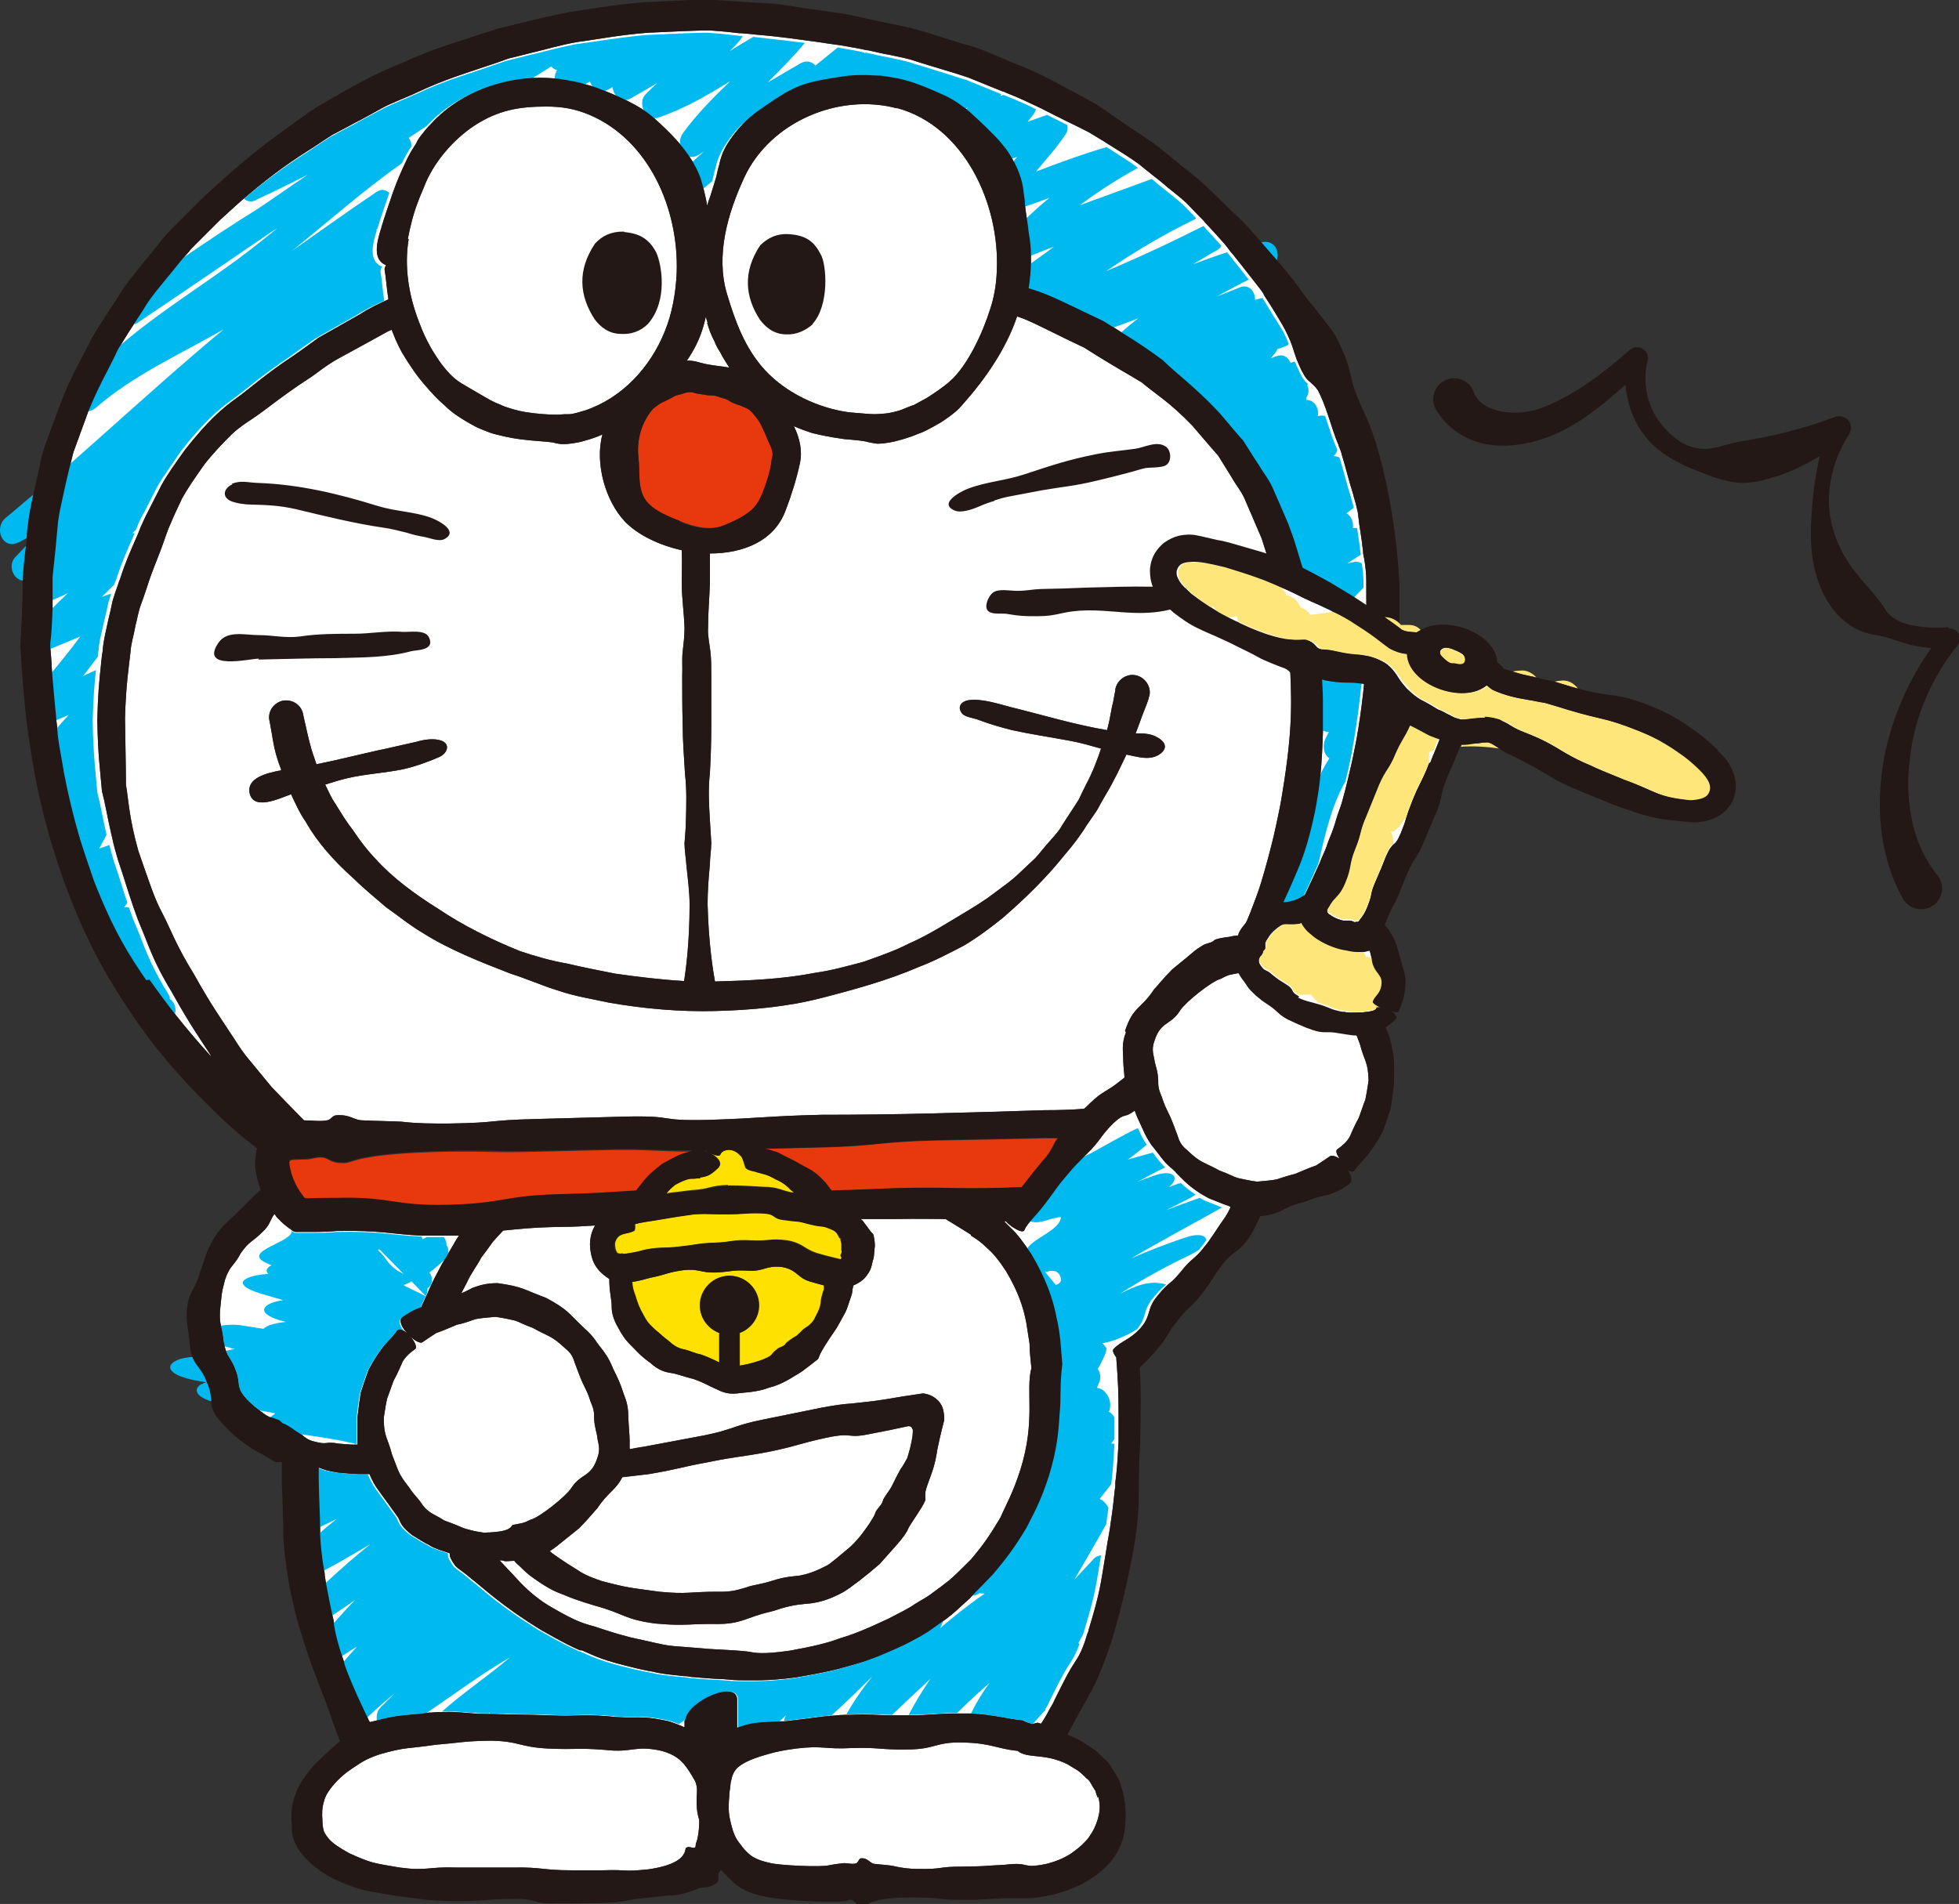 <?xml version="1.0" encoding="UTF-8"?>
<svg id="_レイヤー_2" data-name="レイヤー 2" xmlns="http://www.w3.org/2000/svg" viewBox="0 0 42.47 41.28">
  <rect x="0" y="0" width="42.47" height="41.28" fill="#333333" stroke="none"/>
  <defs>
    <style>
      .cls-1 {
        fill: #00b9ef;
      }

      .cls-2 {
        fill: #ffe67a;
      }

      .cls-3 {
        fill: #fff;
      }

      .cls-4 {
        fill: #231815;
      }

      .cls-5 {
        fill: #ffe100;
      }

      .cls-6 {
        fill: #e8380d;
      }
    </style>
  </defs>
  <g id="_デザイン01" data-name="デザイン01">
    <g id="DRひみつ道具">
      <g id="DRひみつ道具-2" data-name="DRひみつ道具">
        <g id="_色" data-name="色">
          <path id="_白" data-name="白" class="cls-3" d="M28.15,21.13c.39.15.04-.01.4.19.19.1.25.19.31.28.06.09.14.15.25.32.25.32.22.34.37.71.1.39.18.38.19.8-.03.21-.05.31-.07.41-.04.1-.07.2-.14.39-.1.18-.15.31-.2.42-.06.1-.14.18-.27.27-.04.03-.01.11.05.2-.08-.05-.16-.08-.21-.05-.1.07-.19.13-.3.2-.12.04-.26.1-.45.18-.2.05-.3.09-.4.12-.1.02-.21.03-.43.05-.21-.03-.32-.06-.42-.08-.1-.03-.19-.09-.39-.16-.36-.2-.4-.15-.71-.45-.17-.13-.18-.27-.22-.36-.04-.1-.07-.2-.15-.38-.09-.18-.13-.27-.16-.37-.03-.1-.1-.19-.09-.4-.01-.21-.06-.31-.08-.42-.01-.11-.08-.23,0-.44.14-.43.35-.32.56-.66.11-.17.68-.63.88-.68.02-.01.09-.05.17-.08.08-.02.16-.03.2-.04.04,0,.02-.03.08-.07.06-.05.2-.09.56-.1.21.03.27.05.34.07.06.01.13.04.32.12ZM23.81,38.95c.06.24.02.37-.01.49-.04.12-.08.24-.22.43-.16.18-.27.25-.38.33-.12.07-.24.14-.51.21-.57.12-.33-.05-.9.02-.59.03-.31.03-.91.04-.6,0-.38.06-.99.05-.17,0-.34-.02-.51-.06-.06-.02-.37-.04-.43-.05-.09-.01-.13-.13-.28-.12-.05,0-.06.09-.11.11-.09.03-.22-.02-.31,0-.1.01-.17.02-.27.04-.18.05-1.13,0-1.29-.05-.28-.06-.4-.14-.48-.22-.09-.08-.15-.17-.23-.28-.08-.13-.11-.26-.14-.38-.03-.13-.06-.26-.03-.56,0-.07.01-.14.02-.19,0-.04.01-.08.01-.11.02-.06.02-.11.04-.15.03-.09.08-.19.3-.3.23-.11.38-.14.51-.18.14-.04.28-.07.57-.11.59-.07.6.02,1.2-.01.6-.02.61.04,1.21.03.61,0,.61-.17,1.21-.15.6.01.75.14,1.18.18h0c.22.18.58.04,1.08.29.11.07.21.12.27.17.06.05.11.1.15.14.06.04.08.09.12.16.02.03.04.07.07.11.01.05.03.1.05.15ZM11.12,40.49c-.62,0-.62,0-1.24,0-.61-.02-.62.08-1.22,0-.58-.1-.6-.09-1.09-.31-.23-.13-.35-.21-.44-.31-.04-.05-.08-.1-.11-.17-.02-.07-.03-.15-.03-.23-.01-.14-.01-.27.03-.4.03-.14.12-.28.29-.46.18-.18.3-.25.42-.33.12-.08.24-.16.52-.25.57-.16.58-.11,1.18-.2.6-.05.6-.08,1.21-.09.62.01.62.14,1.24.17.62.03.62-.02,1.24.03.6.07.63-.11,1.22.02.29.08.4.19.49.29.09.11.15.21.23.35.02.03.04.09.05.18,0,.03,0,.05,0,.08-.02.28,0,.45.05.6,0,.25-.04.44-.07.5-.02.04.02.12-.08.1-.08-.02-.09-.02-.13,0-.03,0,0,.06-.07.16-.06.1-.26.24-.76.31-.6.06-.38,0-.99.02-.63,0-.04,0-.67,0-.63,0-.63-.07-1.26-.06ZM5.3,30.28c-.11-.13-.12-.22-.13-.31-.01-.09-.02-.17-.08-.31-.08-.2-.15-.24-.19-.37-.01-.03-.02-.06-.03-.1,0-.03-.01-.06-.02-.1-.02-.18-.04-.26-.06-.35-.02-.08-.03-.17-.02-.33.04-.34.02-.34.11-.67.11-.32.19-.28.34-.57.19-.27.24-.23.46-.45.18-.16.17-.27.27-.4.03.04.05.08.09.11.06.07.16.15.24.21.02,0,.03.02.04.03.03.02.06.04.09.04h.15c.08,0,.15,0,.22,0,.24,0,.42-.01.51-.02.98-.02,1.18.07,1.85.1.04,0,.07,0,.11,0,.11,0,.23,0,.37,0,.03,0,.05,0,.09,0,.09,0,.16,0,.24,0-.03.04-.06.09-.09.14-.04.08-.09.15-.14.24-.02.04-.05.08-.07.12-.05.08-.1.17-.15.27-.1.18-.16.32-.22.45-.02.04-.03.08-.05.11h0s-.03.06-.04.09c-.02.05-.04.09-.06.13-.14.05-.26.11-.41.22-.09.07,0,.24.13.37.11.12.25.21.31.17.1-.07.19-.13.3-.2.12-.04.26-.1.45-.18.2-.04.3-.09.4-.12.1-.02.21-.03.43-.05.21.03.32.06.42.08.1.03.19.09.39.16.36.2.4.16.71.45.17.13.18.27.22.36.04.1.07.2.15.38.09.18.13.27.16.37.03.1.1.19.09.4.01.21.06.31.07.42.01.11.08.23,0,.44-.14.43-.35.32-.57.66-.11.17-.68.63-.88.68-.03.01-.09.05-.17.07-.08.02-.16.03-.2.04-.04,0-.02.03-.08.07-.06.05-.2.09-.56.1-.21-.03-.27-.05-.34-.07-.06-.01-.13-.04-.32-.12-.39-.15-.04,0-.4-.19-.19-.1-.25-.19-.31-.28-.06-.09-.14-.15-.25-.32-.25-.32-.22-.34-.37-.71-.1-.39-.18-.38-.18-.8.03-.21.05-.31.07-.41.04-.1.07-.2.14-.39.1-.18.15-.31.2-.42.06-.1.14-.18.27-.27.06-.04-.03-.21-.15-.32-.09-.09-.2-.15-.25-.07-.07.1-.16.19-.27.31-.1.13-.22.3-.34.53-.09.25-.13.37-.17.5-.02.13-.04.26-.07.52,0,.29,0,.42,0,.57,0,0,0,.02,0,.03-.2,0-.11,0-.4-.02-.33-.06-.22.04-.55-.05-.09-.02-.18-.07-.25-.14,0,0-.03-.02-.05-.03-.05-.03-.13-.08-.15-.1-.04-.03-.16-.1-.18-.11-.06,0-.09-.08-.14-.09-.05-.01-.09-.04-.15-.05,0,0-.01,0-.01,0-.05-.01-.14-.07-.23-.14-.15-.11-.3-.25-.33-.3ZM3.17,21.25c-.35-.51-.7-1.04-1.14-2.17-.01-.03-.02-.06-.03-.09,0,0,0,0,0,0-.1-.29-.19-.56-.27-.81,0-.01,0-.03-.01-.04-.16-.55-.26-1-.34-1.42,0-.02,0-.04-.01-.06-.02-.14-.05-.28-.07-.41-.03-.16-.05-.31-.06-.46,0-.07-.02-.14-.02-.21-.03-.31-.06-.62-.09-.98-.01-.18-.02-.37-.04-.56,0-.03,0-.06,0-.09.03-.24.04-.49.05-.76,0-.05,0-.1,0-.16,0-.02,0-.03,0-.05,0-.15,0-.31,0-.47.02-.18.04-.37.06-.57.02-.2.04-.41.06-.64.03-.22.09-.46.14-.7.04-.17.08-.36.13-.55.02-.08.04-.16.06-.24.1-.27.2-.55.31-.85.01-.04.03-.07.04-.1.22-.54.46-.93.61-1.27.03-.05.05-.09.08-.13.11-.18.21-.34.31-.49.06-.09.11-.17.17-.26.16-.28.38-.52.63-.83.09-.11.18-.23.29-.35.05-.05.09-.11.14-.16.18-.18.38-.38.6-.6.21-.19.39-.36.57-.51.61-.52,1.03-.8,1.46-1.07.13-.09.27-.18.41-.27.15-.08.31-.16.49-.26.18-.09.37-.2.59-.32.22-.12.49-.21.78-.35.58-.27,1.05-.41,1.43-.54.19-.06.36-.12.52-.18.17-.04.32-.08.48-.12.31-.07.62-.17,1.02-.24.4-.05.88-.15,1.52-.2.64-.03,1.05-.05,1.35-.05.29.02.47.04.64.06.04,0,.08,0,.12.01.07,0,.15.01.23.02.24.02.56.05,1.12.13.15.02.31.04.49.07.08.01.15.02.22.03.22.04.42.07.58.11.01,0,.02,0,.03,0,.18.04.34.08.47.1.28.06.44.09.6.15.16.05.32.1.59.18.14.04.3.09.51.16.2.08.44.18.74.3.01,0,.02,0,.03.01.02,0,.03.01.05.02.28.11.51.22.7.31.09.04.17.09.24.12.08.04.15.08.22.11.08.04.15.08.22.11.16.08.29.14.42.21.13.08.27.16.44.27.05.03.11.07.16.1.13.08.29.18.47.31.02.01.04.03.05.04.09.07.19.15.3.24.09.07.18.14.28.23.14.11.28.22.41.34l.27.28.1.1s.04.05.06.07c.13.14.26.28.39.43.04.04.07.09.11.14.04.06.09.1.13.16.06.07.19.24.34.43.07.09.14.18.21.27.03.04.06.08.08.13.18.27.33.53.39.63.08.14.13.25.18.37.01.03.02.05.03.08.03.09.06.19.1.3.04.09.08.2.15.32.04.08.09.13.14.17.05.05.11.09.17.18.08.15.15.33.21.51.08.23.15.48.24.68,0,.02.01.04.02.06.02.05.04.1.05.15.09.29.15.56.25.87.01.06.04.13.06.22.01.06.03.11.04.18.01.08.02.16.03.25.02.12.04.26.06.4,0,.06.02.12.02.18,0,.06.02.12.03.18.02.14.04.29.04.45,0,.03,0,.05,0,.08,0,.27,0,.54.01.81,0,.09,0,.17,0,.26,0,.17-.01.35-.02.52,0,.04,0,.08,0,.12-.06.87-.19,1.62-.25,1.89-.04.22-.09.41-.13.59-.19.81-.38,1.3-.58,1.75-.01.03-.03.07-.04.1-.21.46-.42.93-.81,1.64-.06,0-.14-.01-.26-.03-.02,0-.04,0-.06,0,.03-.07.07-.15.1-.21.09-.2.17-.37.23-.52.1-.22.18-.39.25-.56.15-.34.29-.68.45-1.44.05-.28.09-.51.11-.73.04-.38.05-.69.06-.98,0-.06,0-.11,0-.16,0-.16,0-.31,0-.47,0-.02,0-.05,0-.07,0-.21-.02-.43-.03-.68,0,0,0-.01,0-.02,0-.06,0-.13,0-.2,0-.15,0-.31-.02-.48h0c-.02-.17-.05-.36-.1-.56-.01-.05-.03-.11-.05-.17-.02-.06-.03-.13-.05-.19-.04-.14-.09-.28-.14-.43-.11-.29-.18-.62-.32-.98-.01-.03-.02-.05-.03-.08,0,0,0-.02-.01-.03-.13-.3-.23-.54-.32-.74-.09-.22-.23-.38-.32-.54-.11-.16-.21-.33-.34-.53-.12-.13-.26-.3-.42-.49,0,0,0,0,0,0-.06-.07-.11-.13-.18-.2-.23-.24-.42-.41-.59-.56-.11-.1-.21-.18-.3-.26-.09-.08-.17-.15-.25-.23-.24-.18-.5-.36-.92-.62-.06-.04-.14-.09-.21-.13-.05-.03-.1-.06-.16-.1-.7-.33-1.04-.51-1.4-.64-.07-.02-.14-.05-.22-.07.03-.19.05-.38.05-.57,0,0,0,0,0,0,0-.06,0-.12,0-.18,0-.1-.01-.2-.02-.28-.02-.14-.04-.24-.04-.29-.01-.07-.02-.14-.03-.2-.02-.12-.03-.21-.04-.3,0-.07-.01-.14-.02-.2-.02-.18-.04-.37-.2-.69,0-.01-.01-.02-.02-.03-.02-.04-.04-.08-.06-.11-.05-.09-.1-.16-.15-.22-.07-.09-.13-.16-.19-.22-.03-.03-.07-.07-.11-.11,0,0-.02-.02-.02-.02-.03-.03-.05-.05-.08-.08-.08-.08-.18-.17-.31-.29-.02-.02-.04-.04-.07-.06-.03-.03-.06-.05-.09-.07-.18-.14-.31-.21-.44-.27-.16-.07-.32-.15-.66-.27-.34-.11-.52-.12-.7-.15-.18,0-.35-.03-.71,0-.35.05-.53.08-.71.12-.17.04-.35.08-.67.26-.31.19-.45.3-.6.4-.14.11-.29.22-.51.51-.22.29-.27.47-.31.65-.03.09-.04.17-.07.28,0,0,0,0,0,0-.03.11-.07.22-.12.39-.03.08-.05.14-.07.21-.02-.13-.05-.26-.08-.38-.03-.1-.05-.2-.09-.29-.04-.1-.09-.19-.14-.28-.22-.37-.53-.67-.84-.95-.32-.29-.85-.51-1.25-.66-.08-.03-.16-.05-.23-.07-.19-.06-.38-.09-.58-.12-.18-.02-.37-.03-.55-.02-.01,0-.02,0-.04,0-.83.05-1.64.39-2.2,1.01-.08.08-.15.17-.22.26-.04.05-.07.11-.1.17-.08.12-.15.24-.21.37-.1.21-.19.42-.27.64-.07.2-.14.41-.21.62-.01.04-.03.1-.05.16,0,.01,0,.03-.01.04-.09.29-.19.67.11.79-.02.03-.04.07-.03.11.03.17.04.37.08.63-.2.09-.41.19-.61.32-.32.18-.63.36-.9.51-.25.18-.44.32-.53.38-.65.43-.93.7-1.25.93-.32.23-.62.49-1.11,1.11-.23.32-.4.56-.52.78-.11.22-.2.39-.29.57-.06.11-.11.23-.17.36-.01.03-.02.05-.03.08-.02.05-.04.09-.06.14-.1.23-.22.49-.34.86-.01.04-.03.07-.04.11-.02.07-.05.14-.07.2-.02.06-.04.13-.06.19-.03.15-.06.28-.09.4-.05.24-.1.43-.12.62,0,.05-.01.11-.02.16-.01.09-.02.19-.03.29-.03.28-.06.61-.07,1.1.01.78.07,1.17.1,1.55.07.26.11.53.2.92.02.07.03.14.05.22.03.11.06.23.1.36.13.38.21.66.29.89.01.04.03.08.04.12.06.17.11.31.17.45.15.35.26.74.66,1.39.02.03.03.06.05.09.34.61.56.92.76,1.23.02.03.04.06.05.09-.31-.34-.55-.63-.75-.88-.23-.29-.41-.54-.59-.79ZM24.41,22.38c-.1.26-.06.42-.06.55,0,.12.01.24.03.43-.02.02-.05.04-.1.08-.31.25-.36.2-.65.48-.05.05-.09.09-.13.12-.25.02-.53.03-.85.03q-1.21.04-2.43.07t-2.42.03c-1.21.03-1.21.07-2.42.11-1.21.03-.66-.1-1.87-.07-1.21.03-.63.02-1.84.05-1.21.03-.76.08-1.96.1-.33,0-.67,0-1-.04-.13-.01-.72-.02-.85-.03-.19,0-.26-.13-.56-.11-.1,0-.12.1-.21.11-.15.03-.33,0-.5,0-.18-.18-.39-.4-.7-.72-.24-.29-.41-.5-.56-.68-.14-.18-.23-.34-.34-.5-.2-.31-.42-.61-.78-1.26-.39-.63-.51-.98-.68-1.31-.18-.33-.29-.68-.53-1.37-.2-.71-.21-1.08-.27-1.44,0-.37-.01-.73-.02-1.44.02-.72.08-1.08.12-1.44.01-.18.07-.35.11-.58.03-.11.05-.23.09-.37.05-.13.1-.28.16-.46.11-.35.22-.59.3-.81.08-.21.13-.39.21-.56.07-.17.15-.34.25-.55.11-.2.27-.43.48-.73.23-.29.43-.49.59-.65.17-.16.33-.26.48-.36.31-.21.58-.45,1.19-.85.15-.09.37-.29.69-.46.31-.17.68-.37,1.04-.57.02-.01.05-.02.07-.03.12.31.2.46.29.6.04.07.09.14.15.23.06.09.13.19.24.32.22.26.34.38.47.49.12.12.26.23.56.4.15.09.27.13.37.17.1.04.18.06.27.08.17.04.34.08.68.11.34.03.44.03.53.06.1.02.2.04.54-.03.3-.08.4-.13.47-.16-.17.63.07,1.45.49,1.89.28.29.74.51,1.23.62.01.23,0,.48,0,.73,0,.3.05.62.06.96,0,.17-.02.33-.04.51-.02.17,0,.34-.01.52,0,.35,0,.7.01,1.06,0,.35.03.71.05,1.06.04.35.03.69.02,1.02,0,.17-.02.33-.03.49,0,.16.03.32.04.47.03.3.07.59.07.86,0,.82-.08,1.42-.12,1.66-.5-.03-1-.09-1.49-.16-.36-.07-.71-.14-1.05-.22-.35-.06-.69-.16-1.02-.27-.64-.26-1.24-.56-1.76-.91-.53-.33-1.01-.69-1.37-1.09-.19-.2-.34-.4-.48-.61-.15-.19-.27-.39-.38-.57-.1-.14-.16-.29-.23-.43.16-.05.32-.1.49-.14.39-.09.8-.11,1.19-.19.27-.06.55-.16.8-.27.19-.09.25-.32-.03-.37-.14-.03-.33,0-.46.04-.28.06-.56.13-.85.19-.45.1-.88.21-1.33.3-.01-.04-.03-.08-.04-.12-.1-.27-.15-.53-.19-.7-.04-.17-.06-.27-.06-.27-.04-.2-.23-.32-.43-.29-.2.04-.34.23-.3.43,0,0,.02.09.05.27.03.17.06.43.2.78,0,.01,0,.02.01.03-.33.06-.75.17-.69.49.08.39.63.13.9.03.09.19.18.4.32.6.24.43.61.85,1.05,1.24.21.21.45.4.69.61.26.18.51.39.8.56.57.36,1.23.62,1.9.88.35.11.68.26,1.04.37.35.12.73.18,1.1.26.75.13,1.53.2,2.3.18.77-.02,1.55-.09,2.29-.28.74-.19,1.46-.39,2.13-.68.34-.13.66-.3.97-.46.3-.18.58-.39.84-.6.51-.44.96-.89,1.32-1.34.19-.22.36-.44.5-.67.08-.11.15-.22.22-.32.06-.11.12-.22.18-.32.2-.33.33-.62.46-.89.22.04.49.14.71,0,.21-.14.13-.29-.07-.39-.14-.07-.29-.07-.44-.07.08-.2.13-.36.18-.48.07-.17.1-.27.1-.27,0-.02.01-.04.02-.07.04-.2-.1-.4-.3-.44-.2-.04-.4.1-.44.3v.03s-.02.09-.05.26c-.04.14-.06.35-.13.6-.71-.12-1.4-.33-2.09-.5-.27-.07-.63-.19-.91-.15-.14.02-.26.13-.15.28.06.09.28.11.37.15.24.09.48.16.72.22.41.09.82.15,1.25.23.23.04.46.11.68.17-.08.24-.18.51-.33.79-.05.1-.1.2-.15.31-.06.1-.13.2-.2.31-.07.11-.14.21-.21.33-.08.11-.17.21-.26.31-.09.1-.18.22-.27.32-.11.1-.21.2-.32.3-.21.21-.47.38-.72.57-.26.18-.54.34-.82.51-.28.17-.57.34-.89.48-.31.16-.64.27-.97.39-.34.09-.69.19-1.05.24-.71.14-1.45.17-2.18.19-.04-.22-.14-.83-.16-1.68,0-.27.02-.55.05-.86,0-.15.03-.31.03-.47-.01-.16-.02-.32-.03-.49-.02-.33-.04-.67,0-1.02.02-.35.03-.7.03-1.06,0-.35,0-.71,0-1.06,0-.17,0-.35-.02-.52-.02-.17-.06-.34-.05-.51,0-.33.03-.65.04-.96,0-.23,0-.45,0-.65.71,0,1.39-.26,1.64-.93.12-.31.24-.69.31-1.02.06-.27,0-.55-.13-.81.16.07.28.11.4.15.17.04.34.08.69.13.35.03.44.04.54.07.05.01.1.02.18.03.08,0,.2-.01.38-.05.35-.09.44-.14.52-.17.09-.03.18-.07.49-.25.3-.2.37-.28.45-.37.5-.56.95-1.21,1.19-1.92.05.02.09.03.14.05.34.14.66.32,1.32.63.61.39.93.56,1.24.75.27.23.6.42,1.1.94.24.28.41.48.56.65.12.19.21.34.31.5.09.16.21.29.29.5.09.21.2.46.34.79.44,1.39.61,1.77.62,2.84.04.85.04,1.48-.21,2.92-.14.72-.24,1.07-.34,1.43-.05.18-.1.35-.18.57-.08.21-.17.48-.34.81,0,.01-.01.02-.02.04-.09,0-.18.02-.22.03-.08.01-.31.04-.34.08-.06.06-.18.06-.25.11-.08.05-.13.08-.2.14-.06.05-.26.22-.46.38-.18.18-.34.38-.39.43-.29.44-.45.36-.63.9ZM21.05,26.79c.12.07.23.15.35.27.13.11.26.27.41.5.28.47.38.81.44,1.12.02.15.05.3.07.45,0,.16.02.33.04.53-.13.5.1,1.13-.24,2.21-.17.53-.32.77-.43,1.03-.15.24-.28.49-.64.91-.2.2-.35.35-.48.46-.14.11-.25.19-.36.27-.11.09-.24.15-.38.24-.14.1-.33.19-.58.32-.51.24-.77.34-1.04.42-.27.1-.54.17-1.1.27-.57.08-.72.05-.88.02-.16-.02-.31-.03-.87-.06-1.12-.1-.6-.01-1.69-.25-.54-.14-.7-.22-.87-.26-.17-.05-.34-.1-.82-.38-.27-.15-.51-.35-.72-.57-.06-.07-.29-.31-.43-.46.03,0,.06,0,.09.01.03.02.14,0,.23,0,.03.04.07.08.12.12.08.08.18.18.33.28.3.21.46.28.63.34.16.07.33.13.66.23.66.18.64.3,1.32.39.68.06.68,0,1.36.01.33,0,.51-.07.68-.13.08-.03.17-.06.27-.09.1-.03.23-.05.39-.11.33-.1.51-.1.69-.12.18-.03.36-.07.68-.24.15-.09.48-.34.79-.61.27-.31.56-.6.62-.77.04-.09.31-.46.36-.59.03-.06,0-.06.01-.17,0-.06.03-.14.08-.28.05-.14.13-.32.18-.67.08-.39.12-.51.15-.64,0-.08,0-.17-.04-.28-.04-.11-.17-.27-.42-.3-.77.12-.05,0-.82.13-.19.03-.34.05-.46.06-.1.01-.18.02-.27.03-.16.01-.33.03-.65.09q-.64.13-1.28.26c-.64.13-.62.21-1.26.34q-.64.12-1.28.24c-.13.02-.24.04-.34.06,0-.07,0-.12,0-.18,0-.14-.02-.28-.03-.55,0-.27-.08-.4-.12-.53-.04-.13-.09-.25-.21-.49-.1-.25-.19-.35-.27-.46-.09-.1-.14-.23-.34-.4-.38-.36-.36-.41-.84-.67-.51-.19-.5-.24-1.05-.32-.28,0-.42.06-.54.1-.08.04-.15.08-.25.12.04-.07.07-.14.12-.23.11-.24.24-.39.31-.54.1-.13.18-.24.25-.34.07-.08.14-.16.23-.25.32-.03.62-.07,1.26-.08.31,0,.54-.02.73-.03-.04.07-.07.14-.09.23-.03.14-.02.23-.01.31.01.07.02.12.05.21.05.13.14.27.36.41,0,.03,0,.05,0,.08.01.25.05.37.05.5,0,.13.02.27.15.49.12.23.22.32.31.41.09.09.17.19.38.34.19.17.33.2.46.22.13.02.24.07.48.13.23.08.33.15.45.2.12.05.24.14.5.11.12-.02.42-.02.7-.13.29-.07.53-.25.64-.31.06-.03.32-.24.4-.3.06-.08-.06,0,.41-.68.24-.44.17-.26.33-.74.01-.09.02-.14.03-.18.12-.05.24-.13.3-.23.11-.14.1-.26.13-.33.02-.05.02-.14.03-.24.02-.09-.01-.23-.02-.28-.01-.05-.02-.03-.08-.11-.03-.04-.07-.1-.14-.19-.01-.02-.04-.04-.06-.06.2,0,.43,0,.75,0,.53-.01.82,0,1.09,0,.23.14.39.24.55.34ZM13.47,32.03c.17-.02.36-.04.6-.07.65-.11.64-.14,1.29-.26.64-.13.65-.1,1.29-.22.64-.13.63-.17,1.27-.31.63-.13.39.04.99-.09.51-.1.27-.05.78-.16.09,0,.08.06.1.08,0,.07,0,.15-.06.4-.02.07-.04.14-.06.21-.04.07-.08.15-.13.22-.04.05-.17.32-.2.38-.04.09-.2.28-.2.33-.02.09-.13.17-.16.25-.03.1-.08.15-.13.24-.05.07-.21.32-.42.51-.22.18-.44.38-.52.41-.27.14-.42.18-.57.21-.15.02-.31.02-.59.11-.28.09-.43.09-.58.15-.15.04-.29.1-.61.09-.64,0-.64.06-1.27,0-.63-.09-.63-.07-1.24-.23-.3-.1-.43-.17-.56-.26-.13-.08-.26-.16-.5-.33-.03-.02-.05-.04-.07-.06.06-.04.12-.08.18-.13.06-.05.26-.21.46-.37.18-.18.34-.38.39-.43.24-.36.39-.38.54-.67ZM8.84,5.19c.05-.27.12-.55.22-.81.05-.14.1-.24.13-.32.2-.53.63-1.03,1.1-1.34.51-.33.96-.41,1.55-.41.35,0,.63.05.94.18,1.29.55,1.94,2.04,1.89,3.43-.02.44-.1.88-.26,1.27-.31.77-.92,1.44-1.73,1.71-.13.04-.24.07-.32.08-.09,0-.16,0-.23.01-.14,0-.28,0-.55-.03-.27-.03-.4-.07-.53-.11-.07-.02-.13-.04-.21-.08-.08-.03-.17-.07-.29-.14-.24-.14-.36-.21-.48-.28-.12-.07-.25-.15-.43-.37-.09-.11-.15-.2-.2-.28-.05-.08-.09-.14-.12-.2-.07-.13-.14-.26-.24-.53-.22-.57-.32-1.19-.22-1.79ZM19.44,2.34c1.45.39,2.24,2.06,2.17,3.54-.01.29-.06.58-.15.84-.15.48-.48,1.21-.87,1.55-.16.14-.33.25-.5.36-.51.27-.03.04-.56.26-.28.09-.42.08-.56.09-.14,0-.28-.02-.56-.04-.67-.09-1.37-.42-1.83-.92-.43-.47-.64-1.05-.82-1.65-.25-.84.02-1.75.37-2.51.56-1.22,2.06-1.85,3.32-1.51ZM15.33,7c.05.17.1.29.15.38.04.1.08.18.13.25.05.1.11.2.2.34-.16-.03-.32-.04-.47-.07-.17-.03-.28-.09-.45-.08.07-.1.14-.22.16-.26.12-.22.2-.45.25-.69.01.04.03.08.04.13ZM22.38,37.38c-.07-.02-.14-.04-.21-.08l-.04.21.04-.21c-.34-.03-.59-.12-1.13-.15-.04,0-.08,0-.13,0-.07,0-.12,0-.18,0-.45,0-.52.04-1.05.04,0,0-.01,0-.02,0-.14,0-.25,0-.35,0-.3,0-.42-.03-.89-.01-.04,0-.07,0-.1,0-.13,0-.23.02-.31.02-.25.02-.39.05-.83.1-.08.01-.14.02-.2.02-.04,0-.07,0-.1,0-.13.01-.24.01-.34.02-.15.01-.3.02-.56.12v-.61c0-.43-1.04.01-1.12.42,0,.02-.02.03-.02.05v.13s-.09-.04-.14-.06c-.06-.02-.13-.05-.2-.07-.67-.15-.68-.04-1.32-.11-.64-.05-.64.01-1.27-.02-.63-.02-.63-.01-1.26-.03-.02,0-.03,0-.05,0,0,0-.02,0-.02,0-.49,0-.58-.06-1.01-.04-.06,0-.13,0-.21.01-.04,0-.08,0-.11.01-.49.06-.59.03-1.08.16-.04.01-.08.02-.12.03-.01,0-.02,0-.03.01-.02-.03-.04-.07-.05-.1-.01-.03-.03-.05-.04-.08-.11-.24-.23-.47-.42-.96-.02-.06-.04-.1-.05-.16-.01-.04-.03-.09-.04-.12-.1-.3-.15-.51-.18-.7,0,0,0-.02,0-.03,0-.05-.02-.1-.03-.15-.04-.18-.08-.39-.14-.7-.01-.06-.02-.11-.03-.18,0-.03,0-.06-.01-.09-.06-.36-.08-.6-.09-.8,0-.05,0-.1,0-.14h0c0-.26-.02-.52-.03-1.05,0-.1,0-.18,0-.26.15.05.13.06.43.11.4.03.03.01.43.03.1,0,.18,0,.24,0,.11.26.18.33.42.66.15.22.2.26.23.34.03.07.06.15.27.32.23.14.29.18.36.21.06.04.12.08.38.16.03.01.06.02.08.03,0,.02,0,.06.01.08,0,0,0,0,0,0,.02.05.05.1.09.16.06.09.14.11.37.31.24.18.63.57,1.51,1.11.49.28.68.37.84.44,0,0,.01,0,.02,0,0,0,.01,0,.02,0,.18.07.34.18.94.33.59.15.62.13.63.14.02,0,.04.03.64.09.07,0,.12.01.18.02,0,0,0,0,.01,0,.2.02.38.03.52.04.19,0,.34.03.49.03.3,0,.61.02,1.22-.06.6-.1.9-.17,1.2-.26.3-.08.59-.18,1.15-.44.28-.14.48-.25.64-.37.1-.07.18-.13.27-.19.05-.04.09-.07.14-.11.12-.1.23-.21.38-.34.03-.03.06-.07.09-.1.12-.12.25-.25.42-.43.4-.47.56-.74.72-1,.14-.28.3-.54.49-1.13.18-.59.21-.98.23-1.33.04-.34,0-.64.06-1.09-.03-.36-.04-.67-.13-1.04-.07-.37-.22-.81-.54-1.35-.17-.25-.3-.43-.44-.56,0,0-.02-.02-.03-.03-.04-.04-.08-.08-.12-.12.01,0,.02,0,.04,0,.03.04.07.07.12.11,0,0,.02.01.03.02.11.07.22.12.25.06.03-.08.09-.15.17-.24.08-.09.18-.2.3-.36.23-.3.21-.31.46-.6.18-.22.24-.26.36-.39.04-.04.09-.09.16-.16.25-.28.22-.31.48-.57.26-.24.22-.09.46-.27.03.09.08.2.15.35,0,.01.01.02.02.04.06.15.12.24.17.32.03.05.07.09.1.13.01.01.02.03.03.04.07.08.13.19.27.32.02.01.03.03.05.04.04.04.08.07.11.11.01.01.02.02.03.03.06.06.11.11.15.15.1.09.18.16.32.25.03.02.06.04.1.06.04.02.08.05.13.07.16.06.27.11.36.14.03.01.06.02.09.04-.03.06-.06.13-.12.22-.17.24-.2.3-.32.47-.03.04-.06.09-.11.15-.02.02-.03.03-.04.05-.19.24-.26.22-.48.5-.11.13-.17.2-.24.25-.08.07-.15.13-.28.29-.24.29-.12.4-.35.68,0,0,0,0,0,0-.25.28-.42.28-.6.47-.03.03,0,.1.06.18.04.54.05.75.05,1.26,0,.13,0,.28,0,.47,0,0,0,0,0,0,0,.04,0,.07,0,.1-.02.41-.04.66-.07.88,0,.03,0,.05,0,.08-.02.13-.03.27-.05.43-.01.1-.03.22-.05.36-.01.08-.02.16-.04.26-.03.16-.05.3-.07.42-.11.65-.11.8-.37,1.65,0,.03-.02.06-.03.09-.02.07-.04.13-.06.19-.1.28-.18.37-.24.47-.08.12-.15.25-.38.71-.04.09-.08.17-.12.23-.09.17-.15.27-.2.34-.03,0-.06-.02-.08-.02Z"/>
          <path id="_水" data-name="水" class="cls-1" d="M6.17,33.02s0,.09,0,.14c-.01-.05-.01-.09,0-.14ZM22.67,37.07c-.1.1-.19.21-.28.31-.07-.02-.14-.04-.21-.08l-.04.21.04-.21c-.34-.03-.59-.12-1.13-.15.12-.24.25-.46.41-.67-.24.21-.48.43-.71.66-.45,0-.52.04-1.05.04.14-.27.3-.53.47-.78-.28.26-.56.52-.83.78-.3,0-.42-.03-.89-.01-.04,0-.07,0-.1,0,.16-.29.35-.56.56-.82-.29.28-.58.57-.88.84-.25.02-.39.05-.83.1-.08.01-.14.02-.2.02,0-.04.02-.08.04-.12-.05.04-.09.09-.14.13-.13.01-.24.01-.34.02-.15.01-.3.02-.56.12v-.61c0-.43-1.04.01-1.12.42-.05.04-.11.07-.16.11-.06-.02-.13-.05-.2-.07-.67-.15-.68-.04-1.32-.11-.64-.05-.64.01-1.27-.02-.63-.02-.63-.01-1.26-.03-.02,0-.03,0-.05,0,0,0,0-.02,0-.02,0,0-.02.02-.03.02-.49,0-.58-.06-1.01-.04.46-.41,1-.77,1.48-1.18-.62.36-1.21.8-1.81,1.21-.49.06-.59.03-1.08.16-.01-.1,0-.2.08-.28.1-.1.2-.2.3-.3-.2.16-.39.33-.58.51,0,0-.01,0-.02.01-.01-.03-.03-.05-.04-.08-.11-.24-.23-.47-.42-.96-.02-.06-.04-.1-.05-.16.1-.12.2-.23.3-.34-.12.07-.23.15-.35.22-.1-.3-.15-.51-.18-.7.16-.18.32-.36.49-.53-.17.12-.35.24-.52.35-.04-.18-.08-.39-.14-.7.32-.3.65-.59.99-.86-.35.2-.69.41-1.04.59-.06-.36-.08-.6-.09-.8.13-.12.26-.23.4-.34-.13.07-.27.13-.4.2h0c0-.26-.02-.52-.03-1.05,0-.1,0-.18,0-.26.15.05.13.06.43.11.4.03.03.01.43.03.1,0,.18,0,.24,0,.11.26.18.33.42.66.15.22.2.26.23.34.03.07.06.15.27.32.23.14.29.18.36.21.06.04.12.08.38.16.03.01.06.02.08.03,0,.02,0,.06.01.08,0,0-.01.01-.02.02,0,0,.01,0,.02-.01.02.05.05.1.09.16.06.09.14.11.37.31.24.18.63.57,1.51,1.11.49.28.68.37.84.44,0,0,0,0,0,.01,0,0,0,0,.01,0,0,0,.01,0,.02,0,.18.07.34.18.94.33.59.15.62.13.63.14.02,0,.04.03.64.09.07,0,.12.01.18.02,0,0,0,0,0,0,0,0,0,0,0,0,.2.02.38.03.52.04.19,0,.34.03.49.03.3,0,.61.02,1.22-.06.6-.1.9-.17,1.2-.26.3-.08.59-.18,1.15-.44.28-.14.48-.25.64-.37.1-.07.18-.13.27-.19,0,.04-.01.07-.03.11-.01.02-.02.04-.03.06.31-.26.63-.52.97-.75-.04,0-.08,0-.11-.01-.07.05-.13.06-.19.05.12-.12.25-.25.42-.43.4-.47.56-.74.72-1,.14-.28.3-.54.49-1.13.18-.59.21-.98.23-1.33.04-.34,0-.64.06-1.09-.03-.36-.04-.67-.13-1.04-.07-.37-.22-.81-.54-1.35-.17-.25-.3-.43-.44-.56,0-.02,0-.03.01-.05,0,0,.02.01.03.02,0,0,0,0,0,0l.37.47s0-.02,0-.03c.14-.23.71-.4.73-.68-.2,0-.42.15-.63.1-.03,0-.05-.02-.07-.03.08-.09.18-.2.3-.36.23-.3.21-.31.46-.6.18-.22.24-.26.36-.39.07-.03.14-.06.2-.09.33-.18.69-.39,1.02-.55,0,0,.02,0,.03-.01,0,.01.01.02.02.04.06.15.12.24.17.32-.13.11-.27.22-.41.32.18-.05.36-.1.54-.15.07.08.13.19.27.32-.21.1-.41.21-.61.32.11-.05.22-.09.34-.13.21-.08.36-.08.43-.03.01.01.02.02.03.03.04.06,0,.15-.11.24.07-.03.14-.05.21-.08.02,0,.03,0,.05-.01.1.09.18.16.32.25-.03.02-.06.04-.11.07-.18.09-.35.18-.53.27.24-.1.49-.18.73-.27.04.02.08.05.13.07.16.06.27.11.36.14,0,0,0,0-.01,0-.65.37-1.32.72-1.96,1.1.37-.16.75-.31,1.14-.44.31-.11.48-.06.48.05-.03.04-.06.09-.11.15-.02.02-.03.03-.04.05-.05.04-.11.07-.18.11-.53.25-1.04.53-1.54.85.33-.16.63-.31,1-.2,0,0,0,0,0,0-.08.07-.15.13-.28.29-.24.29-.12.4-.35.68-.24.15-.51.26-.73.3,0,0-.02,0-.02,0l.09.11s-.01.08-.03.13c-.05.11-.1.22-.16.32.05.08.07.17.04.27-.02.05-.04.09-.06.14.19.01.36.29.26.52.05.02.09.07.12.12,0,.13,0,.28,0,.47-.02.03-.05.06-.07.1.02,0,.05,0,.07,0-.02.41-.04.66-.07.88-.08.11-.17.21-.25.32.08.03.15.11.19.19-.01.1-.03.22-.05.36-.22.4-.46.8-.69,1.2.14-.15.27-.29.41-.44.05-.06.11-.08.17-.09-.11.65-.11.8-.37,1.65,0,.03-.02.06-.03.09-.03.05-.06.11-.09.16,0,0,.01.02.02.03-.1.28-.18.37-.24.47-.08.12-.15.25-.38.71-.04.09-.08.17-.12.23ZM22.66,27.58l.23.28c.08-.03.16-.08.08-.22-.07-.12-.19-.09-.31-.06ZM.74,10.71c-.21.17-.41.35-.62.52-.26.22-.07.7.28.53.07-.03.13-.07.19-.1,0-.02,0-.05,0-.07.02-.27.07-.57.14-.88ZM27.68,5.65c.07-.2-.05-.45-.31-.4,0,0-.02,0-.03,0,.06.08.13.15.19.22.06.06.1.12.15.17ZM.33,12.08c-.17.18-.04.49.17.51.01-.26.04-.51.07-.76-.08.08-.16.17-.24.25ZM3.78,22.01c.06-.11.01-.29-.1-.35,0-.02,0-.03,0-.05-.02-.03-.03-.06-.05-.09-.41-.66-.51-1.04-.66-1.39-.06-.14-.12-.28-.17-.45-.03-.01-.07-.02-.11,0,.02-.04.05-.07.07-.11-.08-.23-.16-.52-.29-.89-.04-.13-.07-.25-.1-.36-.07.03-.15.05-.22.08.05-.1.11-.2.16-.3-.09-.39-.13-.66-.2-.92-.03-.39-.09-.78-.1-1.55.01-.49.04-.82.07-1.1-.09.04-.19.08-.28.13.11-.14.21-.28.32-.42,0-.05.01-.11.02-.16.01-.2.07-.38.12-.62.03-.12.06-.25.09-.4.02-.06.04-.12.06-.19-.07.02-.13.05-.2.07.09-.09.18-.18.27-.27.01-.04.02-.07.04-.11.12-.37.24-.64.34-.86.02-.05.04-.09.06-.14-.02,0-.03,0-.05,0,.03-.03.06-.05.08-.08.05-.13.1-.25.17-.36.09-.18.18-.35.29-.57.12-.21.3-.45.52-.78.49-.62.79-.88,1.11-1.11.32-.23.6-.5,1.25-.93.09-.07.29-.21.53-.38.26-.15.58-.33.9-.51.2-.13.41-.23.61-.32-.04-.25-.05-.46-.08-.63,0-.04.01-.08.03-.11-.3-.12-.2-.51-.11-.79,0,0,0,0-.02,0,0,0,.02-.02.03-.03.02-.06.04-.11.05-.16.07-.21.14-.42.21-.62-.08-.07-.18-.09-.29-.01-.61.41-1.22.85-1.82,1.27.79-.64,1.55-1.31,2.38-1.9.06-.12.13-.25.21-.37,0-.07-.02-.13-.06-.18.13-.08.25-.17.38-.25.56-.61,1.37-.96,2.2-1.01.01,0,.02,0,.04,0,.16-.09.31-.19.47-.29.03.04.08.07.13.08-.05.07-.06.15-.05.23.2.02.39.06.58.12.06-.03.12-.07.18-.1.05.15.22.27.4.17.03-.02.06-.04.09-.05.02.19.19.36.4.24.19-.11.38-.22.57-.33-.09.08-.17.16-.25.24-.19.18-.01.6.27.51.56-.19,1.06-.48,1.56-.79-.36.35-.72.71-1.02,1.12-.18.23.02.66.33.48.04-.02.08-.05.12-.07-.11.09-.21.18-.31.28.05.09.11.18.14.28.04.1.06.19.09.29.09-.07.18-.14.26-.21,0,0,0,0,0,0,.03-.11.04-.19.07-.28.04-.18.1-.36.31-.65.22-.29.37-.4.51-.51.15-.11.29-.21.6-.4.31-.18.49-.22.67-.26.18-.03.35-.07.71-.12.35-.03.53-.01.71,0,.18.03.36.04.7.15.33.12.49.2.66.27.12.06.26.13.44.27.05-.02.11-.05.16-.07-.03.05-.05.1-.08.14.02.02.04.03.07.06.13.12.23.21.31.29.03.03.05.05.08.08.02-.01.04-.02.06-.03-.01.02-.03.04-.04.06.04.03.07.07.11.11.07.06.12.13.19.22.05.06.1.13.15.22.07-.03.15-.05.22-.08-.05.06-.1.13-.16.19,0,.01.01.02.02.03.16.33.19.51.2.69,0,.06.01.13.02.2.21-.07.41-.14.62-.22-.2.16-.39.34-.58.52,0,.06.02.12.03.2,0,.05.02.16.04.29,0,.08.01.18.02.28.2-.08.39-.16.59-.23-.19.14-.39.28-.58.42,0,.19-.02.38-.05.57.07.02.14.05.22.07.36.13.7.31,1.4.64.06.04.1.07.16.1.23-.08.45-.16.68-.25-.16.12-.31.25-.46.38.42.27.68.44.92.62.08.08.16.15.25.23.05-.02.09-.03.14-.04.03.05.07.09.12.12.01.04.03.07.06.1,0,.03-.01.06-.02.08.17.15.35.32.59.56.07.08.12.14.18.2,0,0,.02,0,.02,0,0,0-.01,0-.02.01.16.19.3.35.42.49.13.21.24.37.34.53.1.17.23.32.32.54.09.2.19.44.32.74.01,0,.03,0,.04,0,0,0-.02.02-.03.03.01.03.02.05.03.08.15.36.22.69.32.98.05.15.1.3.14.43.07,0,.15,0,.22-.01-.06.06-.11.14-.16.2.02.06.04.11.05.17.05.2.08.38.1.55h0,0c.02.17.02.33.02.48.03.03.08.05.12.05-.05.05-.09.11-.13.16.01.26.03.48.03.68,0,0,.01,0,.02,0,.02,0,.03,0,.05,0-.02.02-.05.05-.07.07,0,.16,0,.31,0,.47.05.04.12.07.2.07-.03.05-.06.11-.08.16-.06.13-.04.33.09.41-.1.16-.19.32-.26.5-.02.22-.06.45-.11.73-.15.76-.3,1.1-.45,1.44-.07.17-.15.34-.25.56-.07.17-.15.35-.23.52-.03.07-.06.14-.1.21.02,0,.04,0,.06,0,.12.02.2.03.26.03.4-.71.61-1.18.81-1.64.02-.03.03-.07.04-.1.14-.61.28-1.23.58-1.75.04-.18.09-.37.13-.59.05-.27.18-1.02.25-1.89-.02-.01-.05-.03-.08-.03.03-.03.06-.06.08-.1.01-.17.02-.34.02-.52-.04-.03-.09-.05-.14-.06.02-.02.04-.04.06-.06.2-.2.01-.58-.27-.51-.04,0-.08.02-.12.03.16-.16.31-.31.46-.47,0-.03,0-.05,0-.08,0-.16-.01-.3-.04-.45-.05-.03-.12-.04-.19-.02-.04,0-.08.02-.12.03.09-.07.19-.13.29-.19,0-.06-.02-.12-.02-.18-.02-.14-.04-.28-.06-.4-.03,0-.06,0-.09,0,.02-.13-.04-.27-.14-.32.05-.04.11-.08.16-.12-.02-.09-.05-.17-.06-.22-.1-.32-.16-.58-.25-.87-.04-.02-.08-.03-.13-.03,0,0,.01-.01.02-.02.03-.03.05-.07.06-.11,0-.02-.01-.04-.02-.06-.09-.2-.16-.44-.24-.68-.04-.01-.09-.02-.14,0,0,0-.01,0-.02,0,.03-.17-.07-.35-.25-.35,0-.02,0-.03,0-.05.06-.08.06-.19.02-.27,0,0,.01-.02.02-.02-.05-.04-.09-.09-.14-.17-.06-.12-.11-.23-.15-.32-.03,0-.06.02-.09.03-.05-.12-.15-.2-.3-.15-.04.01-.09.03-.13.05.03-.04.06-.08.09-.11.02-.03.04-.05.05-.09.06-.02.12-.04.17-.06.03-.01.06-.03.08-.05-.05-.12-.09-.23-.18-.37-.06-.09-.22-.35-.39-.63-.05.01-.11.03-.16.04,0-.18-.13-.35-.33-.27-.17.07-.33.13-.5.2.23-.13.46-.25.69-.37-.15-.19-.28-.36-.34-.43-.04-.06-.09-.11-.13-.16-.25.08-.49.17-.74.26.18-.1.35-.21.53-.31.04-.02.07-.05.09-.09-.13-.14-.26-.29-.39-.43-.69.35-1.4.68-2.11.98.61-.42,1.24-.79,1.91-1.12.02,0,.03-.02.04-.03l-.27-.28c-.13-.12-.27-.23-.41-.34-.1-.08-.19-.15-.28-.23-.52.19-1.04.38-1.56.57.4-.3.82-.57,1.26-.81-.02-.01-.04-.03-.05-.04-.18-.13-.34-.22-.47-.31-.06-.04-.11-.07-.16-.1-.52.15-1.03.34-1.53.53.22-.27.46-.53.65-.82.04-.06.04-.13.03-.19-.07-.03-.14-.07-.22-.11-.07-.03-.14-.07-.22-.11-.14.05-.28.1-.42.15.04-.06.09-.11.13-.17.02-.03.04-.07.05-.1-.19-.1-.42-.2-.7-.31-.02,0-.04.01-.07.02,0-.01.01-.03.02-.04-.01,0-.02,0-.03-.01-.3-.12-.54-.22-.74-.3-.21-.06-.37-.12-.51-.16-.27-.08-.43-.14-.59-.18-.16-.06-.32-.09-.6-.15-.13-.02-.28-.06-.47-.1-.01,0-.02.01-.03.02,0,0,0-.02,0-.02-.16-.04-.36-.07-.58-.11-.16.13-.32.26-.48.39-.08-.08-.19-.12-.32-.05-.24.14-.48.28-.72.42.28-.28.56-.56.81-.86-.56-.07-.88-.1-1.12-.13-.17.1-.34.2-.51.31.08-.08.16-.16.23-.25.02-.02.03-.05.05-.08-.04,0-.08,0-.12-.01-.17-.02-.35-.04-.64-.06-.29,0-.7.02-1.35.05-.64.06-1.12.15-1.52.2-.4.08-.71.17-1.02.24-.16.04-.31.08-.48.12-.16.06-.33.11-.52.18-.38.13-.84.26-1.43.54-.29.13-.56.23-.78.35-.22.12-.42.22-.59.32-.18.09-.34.18-.49.26-.14.09-.28.18-.41.27-.42.27-.85.55-1.46,1.07.06.05.14.08.23.04.02,0,.04-.02.06-.03h0c.37-.17.73-.35,1.09-.53-.36.24-.71.49-1.07.73-.55.34-1.09.7-1.63,1.07-.1.12-.2.25-.29.35-.25.32-.47.55-.63.83-.05.09-.11.17-.17.26.04,0,.09-.01.13-.05.97-.65,1.93-1.31,2.9-1.97.03-.02.07-.04.1-.06-.38.31-.76.61-1.16.89-.77.55-1.57,1.06-2.28,1.68-.03.05-.05.08-.08.13-.16.34-.39.73-.61,1.27.06,0,.13-.02.2-.08.83-.72,1.83-1.16,2.77-1.7-.22.18-.43.36-.64.54-.93.8-1.83,1.62-2.75,2.43-.05.19-.08.37-.13.55-.05.25-.11.48-.14.7-.02.23-.04.44-.06.64-.02.2-.04.39-.06.57,0,.16,0,.32,0,.47.13-.06.27-.11.4-.18-.13.13-.27.26-.4.39,0,.27-.02.52-.05.76,0,.03,0,.06,0,.09.24-.1.48-.2.72-.3-.22.3-.45.58-.69.87.02.35.05.67.09.98.12-.05.23-.1.35-.15-.11.12-.22.24-.32.37.02.15.04.3.06.46.02.13.04.27.07.41.03-.02.06-.03.09-.05-.03.04-.05.07-.08.11.07.41.17.87.34,1.42l.04-.03s-.02.05-.03.07c.08.25.16.52.27.81,0,0,0,0,0,0,.03,0,.05-.02.08-.03-.02.04-.03.08-.05.12.44,1.13.79,1.66,1.14,2.17.18.25.36.5.59.79,0,0,.02-.01.02-.02,0,0,0,0,0,0ZM4.49,29.93c-.1-.27-.23-.33-.3-.51-.53.02-.79.33,0,.5.09.02.18.03.28.05-.29.08-.3.3.14.42,0-.02,0-.04,0-.05-.01-.11-.02-.23-.1-.41ZM5.96,30.64c-.11-.02-.22-.04-.33-.06-.15-.11-.3-.25-.33-.3-.11-.13-.12-.22-.13-.31-.01-.09-.02-.17-.08-.31-.08-.2-.15-.24-.19-.37.06-.02.12-.03.19-.04-.07-.02-.15-.04-.22-.06,0-.03-.01-.06-.02-.1-.02-.18-.04-.26-.06-.35.15-.02.32-.03.47,0,.15.02.3.05.45.07.08-.08.28-.13.49-.15-.04-.01-.08-.02-.12-.03-.6-.18-.34-.39.06-.44-.17-.05-.34-.1-.51-.15-.68-.22-.29-.39.19-.42-.08-.07-.03-.14.07-.19-.78-.27.36-.46.43-.71,0,0,0-.02,0-.03.03.02.06.04.09.04h.15c.08,0,.15,0,.22,0,.24,0,.42-.01.51-.02.98-.02,1.18.07,1.85.1,0,.02.02.04.02.06.03-.02.06-.03.09-.05.11,0,.23,0,.37,0,.04.05.06.11.06.18.04.05.05.12.03.19-.02.04-.05.08-.07.12-.1.09-.21.19-.33.28.08.1.08.27-.04.34,0,.03,0,.05-.01.07,0,.01,0,.02,0,.03-.02.04-.03.08-.05.11h0s-.03.06-.04.09c-.02.05-.04.09-.06.13-.14.05-.26.11-.41.22-.09.07,0,.24.13.37h0s0,0,0,0c-.09-.09-.2-.15-.25-.07-.07.1-.16.19-.27.31-.1.13-.22.3-.34.53-.09.25-.13.37-.17.5-.02.13-.04.26-.07.52,0,.29,0,.42,0,.57-.41-.1-.82-.16-1.25-.22-.05-.03-.13-.08-.15-.1-.04-.03-.16-.1-.18-.11-.06,0-.09-.08-.14-.09-.05-.01-.09-.04-.15-.05,0,0-.01,0-.01,0,.02-.03.06-.05.1-.08ZM8.92,27.78s-.07.05-.17.08c.08.06.31.15.49.25,0,0,0,0,0,0l-.32-.33ZM8.23,27.09s-.02,0-.04.01c.19.17.2.29.4.43.04.03.1.06.16.09l-.52-.53Z"/>
          <path id="_赤" data-name="赤" class="cls-6" d="M15.69,11.39c-.3.12-.65.03-.94-.09-.25-.1-.57-.22-.74-.44-.2-.26-.13-.64-.17-.95-.04-.38.07-.76.32-1.05.22-.17.15-.1.39-.23.12-.07.13-.06.13-.06,0,0,0,0,.14-.04.13-.05.21-.02.27,0,.07.01.13.02.26.04.06,0,.11.01.15.01.04.01.07.02.1.03.06.03.13.02.24.1.11.06.19.07.25.1.06.03.14.04.23.15.18.21.16.22.28.47.09.25.19.33.13.53-.02.16-.04.28-.13.54-.07.2-.14.4-.3.55-.18.16-.41.26-.63.35ZM22.65,24.68q-1.2.03-2.41.05c-1.21.03-1.21.12-2.41.15-.62.01-.93.02-1.24.03,0,0,.02,0,.02.01.05.02.1.03.16.05.08.02.16.07.27.12.23.11.33.18.45.24.12.05.23.13.4.32.05.07.1.12.13.17.35-.01.65-.02,1.35-.05,1.21-.03,1.21.02,2.42-.01.13,0,.24,0,.35-.01.24-.3.23-.3.48-.6.19-.22.19-.31.3-.47-.09,0-.18,0-.28,0ZM6.36,25.58c.05.13.12.25.19.34.05.06.05.06.06.07,0,.01.03.01.05.01.28,0,.51-.01.64-.01,1.21-.03,1.21.18,2.42.15,1.21-.03,1.2-.2,2.41-.23.89-.02,1.12-.06,1.66-.08.19-.26.22-.32.57-.58.17-.09.3-.17.42-.21.06-.02.11-.03.16-.05.02,0,.05-.01.07-.02h.03c-.85,0-.98-.06-2.05-.03-1.21.03-.08,0-1.29.03-1.21.03-.76-.01-1.97,0-2.05.04-2.08.26-2.28.25-.14,0-.21-.01-.34-.08-.16-.09-.28-.02-.45,0-.07,0-.17,0-.29.01-.05,0-.05,0-.08.02-.02.02-.02.05-.02.08,0,.08.04.24.09.35Z"/>
          <path id="_黄" data-name="黄" class="cls-5" d="M17.63,27.8s.14.04.25.07c0,.02,0,.05,0,.08-.13.37,0,.26-.19.61-.04.1-.13.18-.23.24-.04.02-.16.17-.21.18-.05.03-.18.12-.2.15-.03.06-.11.07-.16.1-.05.04-.09.07-.13.12-.06.11-.51.23-.72.26v-.71c.24-.09.42-.32.42-.6,0-.35-.29-.64-.64-.64s-.64.29-.64.64c0,.28.18.51.42.6v.64s-.03-.01-.04-.02c-.09-.04-.18-.09-.35-.15-.18-.04-.26-.09-.36-.11-.1-.02-.2-.05-.34-.18-.16-.12-.22-.19-.3-.25-.07-.07-.16-.13-.25-.31-.1-.17-.13-.27-.16-.36-.02-.09-.08-.18-.09-.37.05,0,.08-.01.13-.02.07-.01.15-.04.28-.07.35-.07.34-.11.69-.16.36-.04.37.06.72.05.35-.02.35-.06.7-.04.35.02.37-.12.73-.08.36.07.32.25.66.33ZM15.78,25.7c.38,0,.38.01.77.03.35,0,.38.09.68.13-.03-.02-.05-.05-.08-.07-.08-.06-.15-.14-.33-.23-.19-.11-.26-.1-.4-.15-.07-.03-.19-.03-.25-.1-.03-.08-.08-.25-.11-.26-.17-.19-.4-.14-.44-.02,0,.04-.12,0-.23-.04-.03-.01-.05-.03-.08-.05-.01,0-.02,0-.03,0,.04.01.07.03.11.05.15.08.28.2.2.31-.1.11-.2.18-.29.2-.07.02-.08.02-.11.02h-.07s-.09.01-.14.02c-.1.02-.2.06-.33.13-.1.08-.16.14-.2.2.2-.03.26-.03.56-.07.38-.02.38-.1.77-.11ZM18.24,26.97s-.03-.09-.02-.13c-.03-.06-.06-.13-.13-.17-.29-.13-.18-.05-.51-.13-.33-.08-.17-.04-.52-.09-.35-.04-.18-.14-.54-.15-.37-.01-.37.02-.73.02-.36.02-.36-.01-.72,0-.36.05-.36.05-.71.11-.28.05-.46.07-.59.11.01.07,0,.13-.01.14-.17.09-.34.02-.42.25-.01.06,0,.11.01.16.02.05.04.09.06.08.04.02.08,0,.08,0,0,0,0,0,.01.01,0,0,0,0,.06,0,.04,0,.08-.01.12-.02.08-.01.17-.03.31-.07.38-.07.39-.02.77-.07.38-.04.38-.07.76-.08.38-.02.38-.07.77-.05.39.02.39-.05.78,0,.38.07.36.21.73.3.06.02.26.07.43.11.02-.02.03-.03.03-.04,0-.02-.01-.04-.02-.06,0,0,.04-.05.02-.1,0-.03,0-.11,0-.14Z"/>
        </g>
        <path id="_ケイ線" data-name="ケイ線" class="cls-4" d="M29.63,17.96c.14-.39.27-.88.4-1.54.03-.16.07-.38.11-.63.03-.26.07-.55.11-.88.03-.32.06-.68.09-1.04,0-.37,0-.76,0-1.14-.06-1.54-.43-3.06-.71-3.66-.15-.35-.28-.58-.35-.94-.06-.28-.13-.44-.26-.72-.1-.21-.19-.31-.59-.82-.18-.22-.39-.54-.74-.94-.05-.06-.1-.11-.15-.17-.06-.07-.12-.14-.19-.22-.17-.2-.35-.41-.58-.62-.32-.3-.65-.67-1.11-1.01-.26-.21-.47-.39-.66-.53-.19-.13-.35-.24-.49-.33-.27-.18-.44-.3-.61-.42-.17-.12-.36-.21-.65-.37-.29-.15-.66-.38-1.29-.62-.31-.13-.54-.23-.72-.3-.18-.06-.31-.1-.4-.12-.18-.06-.2-.06-.22-.07-.02,0-.04-.01-.22-.07-.18-.05-.5-.18-1.16-.3-.33-.07-.61-.13-.87-.19-.26-.04-.49-.07-.69-.1-.41-.05-.74-.13-1.08-.14-.33-.02-.67-.04-1.08-.07-.42-.02-.92.02-1.59.05-.67.06-1.16.15-1.58.21-.41.08-.74.16-1.06.24-.16.04-.33.08-.5.12-.17.06-.35.11-.55.18-.4.13-.88.27-1.49.55-.63.25-1.06.5-1.43.71-.18.1-.34.2-.5.29-.15.1-.28.2-.42.3-.55.39-1.09.78-2.07,1.7-.24.24-.44.44-.63.63-.18.19-.31.38-.45.54-.26.33-.49.58-.66.87-.18.28-.37.56-.59.92-.18.38-.45.81-.69,1.44-.12.32-.22.6-.32.87-.1.26-.13.52-.19.75-.03.13-.05.24-.08.36-.07.31-.12.6-.14.88,0,.02,0,.05,0,.07,0,.06-.01.12-.02.17-.03.25-.06.5-.07.76,0,.04,0,.07,0,.1,0,.38-.02.79-.05,1.28.05.77.09,1.44.22,2.24.12.8.31,1.73.77,3,.48,1.25.83,1.83,1.19,2.4.37.56.73,1.13,1.66,2.1.47.48.84.82,1.17,1.07.04.03.08.06.12.1-.03.13-.05.31-.03.46.02.15.06.29.11.44-.19.15-.21.21-.46.44-.28.29-.32.26-.55.6-.2.36-.17.38-.31.76-.11.39-.23.37-.28.79-.01.41.04.41.07.81.01.11.04.18.06.25.08.18.2.24.3.51.08.18.09.29.1.41,0,.02,0,.04,0,.05.01.1.04.21.16.35.07.08.22.26.41.41.18.15.38.28.48.32.05.02.27.17.35.2.04.01.04-.01.13,0,0,.14,0,.29,0,.47.02.41.02.67.03.88,0,.05,0,.09,0,.14,0,.03,0,.05,0,.08.01.28.04.55.13,1.1.11.54.18.81.27,1.07.08.27.16.53.36,1.04.2.51.29.78.38,1.04.03.07.06.15.09.23-.13.12-.27.23-.52.48-.25.26-.38.48-.45.69-.08.21-.1.41-.07.69-.04.36.3.82.93,1.14.64.28.65.23,1.29.35.64.08.64.1,1.28.12.64,0,.64-.04,1.27-.05.63-.01.34.11.97.1.63,0,.33,0,.96-.01.64-.02.4-.06,1.05-.12.18-.02.36-.04.56-.05.07,0,.43-.1.51-.15.11-.04.23.02.4-.13.05-.06,0-.14.03-.2.01-.02.03-.05.05-.07.1.11.19.19.27.27.14.13.31.23.64.3.33.09,1.46.15,1.76.11.09,0,.14-.08.23.02.06.07.1.08.17.09.1.01.12-.21,1.16-.19.62,0,.38.05,1,.05.62,0,.04,0,.67-.02.63-.05.64.05,1.3-.09.33-.09.5-.17.66-.25.16-.1.34-.18.61-.49.24-.33.27-.54.29-.73.01-.19.04-.39-.05-.77-.03-.09-.05-.17-.08-.25-.04-.06-.07-.12-.1-.17-.06-.1-.11-.19-.18-.25-.07-.06-.13-.13-.22-.21-.09-.07-.2-.13-.35-.23-.1-.05-.19-.09-.27-.12.51-.97.59-.95.95-2q.32-1.06.51-2.16c.08-.55.09-.82.09-1.1,0-.28,0-.55.03-1.1.01-.85.02-1.05-.01-1.6.1-.1.22-.21.38-.4.25-.29.2-.33.45-.63.24-.3.28-.27.52-.57.24-.31.21-.33.44-.63.23-.31.33-.24.56-.56.16-.24.18-.33.26-.49.2-.02.32-.06.42-.1.13-.07.25-.14.5-.2.24-.09.41-.14.57-.17.15-.05.28-.11.44-.23.08-.06.05-.19-.03-.3.06.04.12.05.15,0,.07-.1.16-.19.27-.31.1-.13.22-.3.34-.53.09-.25.13-.37.17-.5.02-.13.04-.26.07-.52,0-.52.03-.53-.1-1.04-.2-.49-.21-.49-.53-.9-.15-.22-.2-.26-.23-.34-.03-.07-.06-.15-.27-.32-.23-.14-.29-.18-.36-.21-.05-.03-.11-.07-.3-.14.36-.66.57-1.1.78-1.55.14-.3.27-.61.41-1.01ZM28.15,21.13c.39.15.04-.01.4.19.19.1.25.19.31.28.06.09.14.15.25.32.25.32.22.34.37.71.1.39.18.38.19.8-.03.21-.05.31-.07.41-.04.1-.07.2-.14.39-.1.18-.15.31-.2.42-.06.1-.14.18-.27.27-.04.03-.01.11.05.2-.08-.05-.16-.08-.21-.05-.1.07-.19.13-.3.2-.12.04-.26.1-.45.18-.2.05-.3.09-.4.12-.1.02-.21.03-.43.05-.21-.03-.32-.06-.42-.08-.1-.03-.19-.09-.39-.16-.36-.2-.4-.15-.71-.45-.17-.13-.18-.27-.22-.36-.04-.1-.07-.2-.15-.38-.09-.18-.13-.27-.16-.37-.03-.1-.1-.19-.09-.4-.01-.21-.06-.31-.08-.42-.01-.11-.08-.23,0-.44.14-.43.35-.32.56-.66.11-.17.68-.63.88-.68.02-.01.09-.05.17-.08.08-.02.16-.03.2-.04.04,0,.02-.03.08-.07.06-.05.2-.09.56-.1.21.03.27.05.34.07.06.01.13.04.32.12ZM23.81,38.95c.06.24.02.37-.01.49-.04.12-.08.24-.22.43-.16.18-.27.25-.38.33-.12.07-.24.14-.51.21-.57.12-.33-.05-.9.02-.59.03-.31.03-.91.04-.6,0-.38.06-.99.05-.17,0-.34-.02-.51-.06-.06-.02-.37-.04-.43-.05-.09-.01-.13-.13-.28-.12-.05,0-.06.09-.11.11-.09.03-.22-.02-.31,0-.1.01-.17.02-.27.04-.18.05-1.13,0-1.29-.05-.28-.06-.4-.14-.48-.22-.09-.08-.15-.17-.23-.28-.08-.13-.11-.26-.14-.38-.03-.13-.06-.26-.03-.56,0-.07.01-.14.02-.19,0-.04.01-.08.01-.11.02-.06.02-.11.04-.15.03-.09.08-.19.3-.3.23-.11.38-.14.51-.18.14-.04.28-.07.57-.11.59-.07.6.02,1.2-.01.6-.02.61.04,1.21.03.61,0,.61-.17,1.21-.15.6.01.75.14,1.18.18h0c.22.18.58.04,1.08.29.11.07.21.12.27.17.06.05.11.1.15.14.06.04.08.09.12.16.02.03.04.07.07.11.01.05.03.1.05.15ZM11.12,40.49c-.62,0-.62,0-1.24,0-.61-.02-.62.08-1.22,0-.58-.1-.6-.09-1.09-.31-.23-.13-.35-.21-.44-.31-.04-.05-.08-.1-.11-.17-.02-.07-.03-.15-.03-.23-.01-.14-.01-.27.03-.4.03-.14.12-.28.29-.46.18-.18.3-.25.42-.33.12-.08.24-.16.52-.25.57-.16.58-.11,1.18-.2.6-.05.6-.08,1.21-.09.62.01.62.14,1.24.17.62.03.62-.02,1.24.03.6.07.63-.11,1.22.02.29.08.4.19.49.29.09.11.15.21.23.35.02.03.04.09.05.18,0,.03,0,.05,0,.08-.02.28,0,.45.05.6,0,.25-.04.44-.07.5-.02.04.02.12-.08.1-.08-.02-.09-.02-.13,0-.03,0,0,.06-.07.16-.06.1-.26.24-.76.31-.6.06-.38,0-.99.02-.63,0-.04,0-.67,0-.63,0-.63-.07-1.26-.06ZM5.3,30.28c-.11-.13-.12-.22-.13-.31-.01-.09-.02-.17-.08-.31-.08-.2-.15-.24-.19-.37-.01-.03-.02-.06-.03-.1,0-.03-.01-.06-.02-.1-.02-.18-.04-.26-.06-.35-.02-.08-.03-.17-.02-.33.04-.34.02-.34.11-.67.11-.32.19-.28.34-.57.19-.27.24-.23.46-.45.18-.16.17-.27.27-.4.03.04.05.08.09.11.06.07.16.15.24.21.02,0,.03.02.04.03.03.02.06.04.09.04h.15c.08,0,.15,0,.22,0,.24,0,.42-.01.51-.02.98-.02,1.18.07,1.85.1.04,0,.07,0,.11,0,.11,0,.23,0,.37,0,.03,0,.05,0,.09,0,.09,0,.16,0,.24,0-.03.04-.06.09-.09.14-.04.08-.09.15-.14.24-.02.04-.05.08-.07.12-.05.08-.1.17-.15.27-.1.18-.16.32-.22.45-.02.04-.03.08-.05.11h0s-.03.06-.04.09c-.02.05-.04.09-.06.13-.14.05-.26.11-.41.22-.09.07,0,.24.13.37.11.12.25.21.31.17.1-.07.19-.13.3-.2.12-.04.26-.1.45-.18.2-.04.3-.09.4-.12.1-.02.21-.03.43-.05.21.03.32.06.42.08.1.03.19.09.39.16.36.2.4.16.71.45.17.13.18.27.22.36.04.1.07.2.15.38.09.18.13.27.16.37.03.1.1.19.09.4.01.21.06.31.07.42.01.11.08.23,0,.44-.14.43-.35.32-.57.66-.11.17-.68.63-.88.68-.03.01-.09.05-.17.07-.08.02-.16.03-.2.04-.04,0-.02.03-.08.07-.06.05-.2.09-.56.1-.21-.03-.27-.05-.34-.07-.06-.01-.13-.04-.32-.12-.39-.15-.04,0-.4-.19-.19-.1-.25-.19-.31-.28-.06-.09-.14-.15-.25-.32-.25-.32-.22-.34-.37-.71-.1-.39-.18-.38-.18-.8.03-.21.05-.31.07-.41.04-.1.07-.2.14-.39.1-.18.15-.31.2-.42.06-.1.14-.18.27-.27.06-.04-.03-.21-.15-.32-.09-.09-.2-.15-.25-.07-.07.1-.16.19-.27.31-.1.13-.22.3-.34.53-.09.25-.13.37-.17.5-.02.13-.04.26-.07.52,0,.29,0,.42,0,.57,0,0,0,.02,0,.03-.2,0-.11,0-.4-.02-.33-.06-.22.04-.55-.05-.09-.02-.18-.07-.25-.14,0,0-.03-.02-.05-.03-.05-.03-.13-.08-.15-.1-.04-.03-.16-.1-.18-.11-.06,0-.09-.08-.14-.09-.05-.01-.09-.04-.15-.05,0,0-.01,0-.01,0-.05-.01-.14-.07-.23-.14-.15-.11-.3-.25-.33-.3ZM3.17,21.25c-.35-.51-.7-1.04-1.14-2.17-.01-.03-.02-.06-.03-.09,0,0,0,0,0,0-.1-.29-.19-.56-.27-.81,0-.01,0-.03-.01-.04-.16-.55-.26-1-.34-1.42,0-.02,0-.04-.01-.06-.02-.14-.05-.28-.07-.41-.03-.16-.05-.31-.06-.46,0-.07-.02-.14-.02-.21-.03-.31-.06-.62-.09-.98-.01-.18-.02-.37-.04-.56,0-.03,0-.06,0-.09.03-.24.04-.49.05-.76,0-.05,0-.1,0-.16,0-.02,0-.03,0-.05,0-.15,0-.31,0-.47.02-.18.04-.37.06-.57.02-.2.04-.41.06-.64.03-.22.09-.46.14-.7.04-.17.08-.36.13-.55.02-.08.04-.16.06-.24.1-.27.2-.55.31-.85.01-.04.03-.07.04-.1.22-.54.46-.93.61-1.27.03-.05.05-.09.08-.13.11-.18.21-.34.31-.49.06-.09.11-.17.17-.26.16-.28.38-.52.63-.83.09-.11.18-.23.29-.35.05-.05.09-.11.14-.16.18-.18.38-.38.6-.6.21-.19.39-.36.57-.51.61-.52,1.03-.8,1.46-1.07.13-.09.27-.18.41-.27.15-.08.31-.16.49-.26.18-.09.37-.2.59-.32.22-.12.49-.21.78-.35.58-.27,1.05-.41,1.43-.54.19-.06.36-.12.52-.18.17-.04.32-.08.48-.12.31-.07.62-.17,1.02-.24.4-.05.88-.15,1.52-.2.64-.03,1.05-.05,1.35-.05.29.02.47.04.64.06.04,0,.08,0,.12.01.07,0,.15.01.23.02.24.02.56.05,1.12.13.15.02.31.04.49.07.08.01.15.02.22.03.22.04.42.07.58.11.01,0,.02,0,.03,0,.18.04.34.08.47.1.28.06.44.09.6.15.16.05.32.1.59.18.14.04.3.09.51.16.2.08.44.18.74.3.01,0,.02,0,.03.01.02,0,.03.01.05.02.28.11.51.22.7.31.09.04.17.09.24.12.08.04.15.08.22.11.08.04.15.08.22.11.16.08.29.14.42.21.13.08.27.16.44.27.05.03.11.07.16.1.13.08.29.18.47.31.02.01.04.03.05.04.09.07.19.15.3.24.09.07.18.14.28.23.14.11.28.22.41.34l.27.28.1.1s.04.05.06.07c.13.14.26.28.39.43.04.04.07.09.11.14.04.06.09.1.13.16.06.07.19.24.34.43.07.09.14.18.21.27.03.04.06.08.08.13.18.27.33.53.39.63.08.14.13.25.18.37.01.03.02.05.03.08.03.09.06.19.1.3.04.09.08.2.15.32.04.08.09.13.14.17.05.05.11.09.17.18.08.15.15.33.21.51.08.23.15.48.24.68,0,.02.01.04.02.06.02.05.04.1.05.15.09.29.15.56.25.87.01.06.04.13.06.22.01.06.03.11.04.18.01.08.02.16.03.25.02.12.04.26.06.4,0,.06.02.12.02.18,0,.06.02.12.03.18.02.14.04.29.04.45,0,.03,0,.05,0,.08,0,.27,0,.54.01.81,0,.09,0,.17,0,.26,0,.17-.01.35-.02.52,0,.04,0,.08,0,.12-.06.87-.19,1.62-.25,1.89-.04.22-.09.41-.13.59-.19.81-.38,1.3-.58,1.75-.01.03-.03.07-.04.1-.21.46-.42.93-.81,1.64-.06,0-.14-.01-.26-.03-.02,0-.04,0-.06,0,.03-.07.07-.15.1-.21.09-.2.17-.37.23-.52.1-.22.18-.39.25-.56.15-.34.29-.68.45-1.44.05-.28.09-.51.11-.73.04-.38.05-.69.06-.98,0-.06,0-.11,0-.16,0-.16,0-.31,0-.47,0-.02,0-.05,0-.07,0-.21-.02-.43-.03-.68,0,0,0-.01,0-.02,0-.06,0-.13,0-.2,0-.15,0-.31-.02-.48h0c-.02-.17-.05-.36-.1-.56-.01-.05-.03-.11-.05-.17-.02-.06-.03-.13-.05-.19-.04-.14-.09-.28-.14-.43-.11-.29-.18-.62-.32-.98-.01-.03-.02-.05-.03-.08,0,0,0-.02-.01-.03-.13-.3-.23-.54-.32-.74-.09-.22-.23-.38-.32-.54-.11-.16-.21-.33-.34-.53-.12-.13-.26-.3-.42-.49,0,0,0,0,0,0-.06-.07-.11-.13-.18-.2-.23-.24-.42-.41-.59-.56-.11-.1-.21-.18-.3-.26-.09-.08-.17-.15-.25-.23-.24-.18-.5-.36-.92-.62-.06-.04-.14-.09-.21-.13-.05-.03-.1-.06-.16-.1-.7-.33-1.04-.51-1.4-.64-.07-.02-.14-.05-.22-.07.03-.19.05-.38.05-.57,0,0,0,0,0,0,0-.06,0-.12,0-.18,0-.1-.01-.2-.02-.28-.02-.14-.04-.24-.04-.29-.01-.07-.02-.14-.03-.2-.02-.12-.03-.21-.04-.3,0-.07-.01-.14-.02-.2-.02-.18-.04-.37-.2-.69,0-.01-.01-.02-.02-.03-.02-.04-.04-.08-.06-.11-.05-.09-.1-.16-.15-.22-.07-.09-.13-.16-.19-.22-.03-.03-.07-.07-.11-.11,0,0-.02-.02-.02-.02-.03-.03-.05-.05-.08-.08-.08-.08-.18-.17-.31-.29-.02-.02-.04-.04-.07-.06-.03-.03-.06-.05-.09-.07-.18-.14-.31-.21-.44-.27-.16-.07-.32-.15-.66-.27-.34-.11-.52-.12-.7-.15-.18,0-.35-.03-.71,0-.35.05-.53.08-.71.12-.17.04-.35.08-.67.26-.31.19-.45.3-.6.4-.14.11-.29.22-.51.51-.22.29-.27.47-.31.65-.03.09-.04.17-.07.28,0,0,0,0,0,0-.03.11-.07.22-.12.39-.03.08-.05.14-.07.21-.02-.13-.05-.26-.08-.38-.03-.1-.05-.2-.09-.29-.04-.1-.09-.19-.14-.28-.22-.37-.53-.67-.84-.95-.32-.29-.85-.51-1.25-.66-.08-.03-.16-.05-.23-.07-.19-.06-.38-.09-.58-.12-.18-.02-.37-.03-.55-.02-.01,0-.02,0-.04,0-.83.05-1.64.39-2.2,1.01-.08.08-.15.17-.22.26-.04.05-.07.11-.1.17-.08.12-.15.24-.21.37-.1.21-.19.42-.27.64-.07.2-.14.41-.21.62-.01.04-.03.1-.05.16,0,.01,0,.03-.01.04-.09.29-.19.67.11.79-.02.03-.04.07-.03.11.03.17.04.37.08.63-.2.09-.41.19-.61.32-.32.18-.63.36-.9.51-.25.18-.44.32-.53.38-.65.43-.93.7-1.25.93-.32.23-.62.49-1.11,1.11-.23.32-.4.56-.52.78-.11.22-.2.39-.29.57-.06.11-.11.23-.17.36-.01.03-.02.05-.03.08-.02.05-.04.09-.06.14-.1.23-.22.49-.34.86-.01.04-.03.07-.04.11-.02.07-.05.14-.07.2-.02.06-.04.13-.06.19-.03.15-.06.28-.09.4-.05.24-.1.43-.12.62,0,.05-.01.11-.02.16-.01.09-.02.19-.03.29-.03.28-.06.61-.07,1.1.01.78.07,1.17.1,1.55.07.26.11.53.2.92.02.07.03.14.05.22.03.11.06.23.1.36.13.38.21.66.29.89.01.04.03.08.04.12.06.17.11.31.17.45.15.35.26.74.66,1.39.02.03.03.06.05.09.34.61.56.92.76,1.23.02.03.04.06.05.09-.31-.34-.55-.63-.75-.88-.23-.29-.41-.54-.59-.79ZM15.04,24.94s0,0,0,0c0,0,0,0,0,0h0ZM24.41,22.38c-.1.26-.06.42-.06.55,0,.12.01.24.03.43-.02.02-.05.04-.1.08-.31.25-.36.2-.65.48-.05.05-.09.09-.13.12-.25.02-.53.03-.85.03q-1.21.04-2.43.07t-2.42.03c-1.21.03-1.21.07-2.42.11-1.21.03-.66-.1-1.87-.07-1.21.03-.63.02-1.84.05-1.21.03-.76.08-1.96.1-.33,0-.67,0-1-.04-.13-.01-.72-.02-.85-.03-.19,0-.26-.13-.56-.11-.1,0-.12.1-.21.11-.15.03-.33,0-.5,0-.18-.18-.39-.4-.7-.72-.24-.29-.41-.5-.56-.68-.14-.18-.23-.34-.34-.5-.2-.31-.42-.61-.78-1.26-.39-.63-.51-.98-.68-1.31-.18-.33-.29-.68-.53-1.37-.2-.71-.21-1.08-.27-1.44,0-.37-.01-.73-.02-1.44.02-.72.08-1.08.12-1.44.01-.18.07-.35.11-.58.03-.11.05-.23.09-.37.05-.13.1-.28.16-.46.11-.35.22-.59.3-.81.08-.21.13-.39.21-.56.07-.17.15-.34.25-.55.11-.2.27-.43.48-.73.23-.29.43-.49.59-.65.17-.16.33-.26.48-.36.31-.21.58-.45,1.19-.85.15-.09.37-.29.69-.46.31-.17.68-.37,1.04-.57.02-.01.05-.02.07-.03.12.31.2.46.29.6.04.07.09.14.15.23.06.09.13.19.24.32.22.26.34.38.47.49.12.12.26.23.56.4.15.09.27.13.37.17.1.04.18.06.27.08.17.04.34.08.68.11.34.03.44.03.53.06.1.02.2.04.54-.03.3-.08.4-.13.47-.16-.17.63.07,1.45.49,1.89.28.29.74.51,1.23.62.01.23,0,.48,0,.73,0,.3.05.62.06.96,0,.17-.02.33-.04.51-.02.17,0,.34-.01.52,0,.35,0,.7.01,1.06,0,.35.03.71.05,1.06.04.35.03.69.02,1.02,0,.17-.02.33-.03.49,0,.16.03.32.04.47.03.3.07.59.07.86,0,.82-.08,1.42-.12,1.66-.5-.03-1-.09-1.49-.16-.36-.07-.71-.14-1.05-.22-.35-.06-.69-.16-1.02-.27-.64-.26-1.24-.56-1.76-.91-.53-.33-1.01-.69-1.37-1.09-.19-.2-.34-.4-.48-.61-.15-.19-.27-.39-.38-.57-.1-.14-.16-.29-.23-.43.16-.05.32-.1.49-.14.39-.09.8-.11,1.19-.19.27-.06.55-.16.8-.27.19-.09.25-.32-.03-.37-.14-.03-.33,0-.46.04-.28.06-.56.13-.85.19-.45.1-.88.21-1.33.3-.01-.04-.03-.08-.04-.12-.1-.27-.15-.53-.19-.7-.04-.17-.06-.27-.06-.27-.04-.2-.23-.32-.43-.29-.2.04-.34.23-.3.43,0,0,.02.09.05.27.03.17.06.43.2.78,0,.01,0,.02.01.03-.33.06-.75.17-.69.49.08.39.63.13.9.03.09.19.18.4.32.6.24.43.61.85,1.05,1.24.21.21.45.4.69.61.26.18.51.39.8.56.57.36,1.23.62,1.9.88.35.11.68.26,1.04.37.35.12.73.18,1.1.26.75.13,1.53.2,2.3.18.77-.02,1.55-.09,2.29-.28.74-.19,1.46-.39,2.13-.68.34-.13.66-.3.97-.46.3-.18.58-.39.84-.6.51-.44.96-.89,1.32-1.34.19-.22.36-.44.5-.67.08-.11.15-.22.22-.32.06-.11.12-.22.18-.32.2-.33.33-.62.46-.89.22.04.49.14.71,0,.21-.14.13-.29-.07-.39-.14-.07-.29-.07-.44-.07.08-.2.13-.36.18-.48.07-.17.1-.27.1-.27,0-.02.01-.04.02-.07.04-.2-.1-.4-.3-.44-.2-.04-.4.1-.44.3v.03s-.02.09-.05.26c-.04.14-.06.35-.13.6-.71-.12-1.4-.33-2.09-.5-.27-.07-.63-.19-.91-.15-.14.02-.26.13-.15.28.06.09.28.11.37.15.24.09.48.16.72.22.41.09.82.15,1.25.23.23.04.46.11.68.17-.08.24-.18.51-.33.79-.05.1-.1.2-.15.31-.06.1-.13.2-.2.31-.07.11-.14.21-.21.33-.08.11-.17.21-.26.31-.09.1-.18.22-.27.32-.11.1-.21.2-.32.3-.21.21-.47.38-.72.57-.26.18-.54.34-.82.51-.28.17-.57.34-.89.48-.31.16-.64.27-.97.39-.34.09-.69.19-1.05.24-.71.14-1.45.17-2.18.19-.04-.22-.14-.83-.16-1.68,0-.27.02-.55.05-.86,0-.15.03-.31.03-.47-.01-.16-.02-.32-.03-.49-.02-.33-.04-.67,0-1.02.02-.35.03-.7.03-1.06,0-.35,0-.71,0-1.06,0-.17,0-.35-.02-.52-.02-.17-.06-.34-.05-.51,0-.33.03-.65.04-.96,0-.23,0-.45,0-.65.71,0,1.39-.26,1.64-.93.12-.31.24-.69.31-1.02.06-.27,0-.55-.13-.81.16.07.28.11.4.15.17.04.34.08.69.13.35.03.44.04.54.07.05.01.1.02.18.03.08,0,.2-.01.38-.05.35-.09.44-.14.52-.17.09-.03.18-.07.49-.25.3-.2.37-.28.45-.37.5-.56.95-1.21,1.19-1.92.05.02.09.03.14.05.34.14.66.32,1.32.63.61.39.93.56,1.24.75.27.23.6.42,1.1.94.24.28.41.48.56.65.12.19.21.34.31.5.09.16.21.29.29.5.09.21.2.46.34.79.44,1.39.61,1.77.62,2.84.04.85.04,1.48-.21,2.92-.14.72-.24,1.07-.34,1.43-.05.18-.1.35-.18.57-.08.21-.17.48-.34.81,0,.01-.01.02-.02.04-.09,0-.18.02-.22.03-.08.01-.31.04-.34.08-.06.06-.18.06-.25.11-.08.05-.13.08-.2.14-.06.05-.26.22-.46.38-.18.18-.34.38-.39.43-.29.44-.45.36-.63.9ZM21.05,26.79c.12.07.23.15.35.27.13.11.26.27.41.5.28.47.38.81.44,1.12.02.15.05.3.07.45,0,.16.02.33.04.53-.13.5.1,1.13-.24,2.21-.17.53-.32.77-.43,1.03-.15.24-.28.49-.64.91-.2.2-.35.35-.48.46-.14.11-.25.19-.36.27-.11.09-.24.15-.38.24-.14.1-.33.19-.58.32-.51.24-.77.34-1.04.42-.27.1-.54.17-1.1.27-.57.08-.72.05-.88.02-.16-.02-.31-.03-.87-.06-1.12-.1-.6-.01-1.69-.25-.54-.14-.7-.22-.87-.26-.17-.05-.34-.1-.82-.38-.27-.15-.51-.35-.72-.57-.06-.07-.29-.31-.43-.46.03,0,.06,0,.09.01.03.02.14,0,.23,0,.03.04.07.08.12.12.08.08.18.18.33.28.3.21.46.28.63.34.16.07.33.13.66.23.66.18.64.3,1.32.39.68.06.68,0,1.36.01.33,0,.51-.07.68-.13.08-.03.17-.06.27-.09.1-.03.23-.05.39-.11.33-.1.51-.1.69-.12.18-.03.36-.07.68-.24.15-.09.48-.34.79-.61.27-.31.56-.6.62-.77.04-.09.31-.46.36-.59.03-.06,0-.06.01-.17,0-.06.03-.14.08-.28.05-.14.13-.32.18-.67.08-.39.12-.51.15-.64,0-.08,0-.17-.04-.28-.04-.11-.17-.27-.42-.3-.77.12-.05,0-.82.13-.19.03-.34.05-.46.06-.1.01-.18.02-.27.03-.16.01-.33.03-.65.09q-.64.13-1.28.26c-.64.13-.62.21-1.26.34q-.64.12-1.28.24c-.13.02-.24.04-.34.06,0-.07,0-.12,0-.18,0-.14-.02-.28-.03-.55,0-.27-.08-.4-.12-.53-.04-.13-.09-.25-.21-.49-.1-.25-.19-.35-.27-.46-.09-.1-.14-.23-.34-.4-.38-.36-.36-.41-.84-.67-.51-.19-.5-.24-1.05-.32-.28,0-.42.06-.54.1-.08.04-.15.08-.25.12.04-.07.07-.14.12-.23.11-.24.24-.39.31-.54.1-.13.18-.24.25-.34.07-.08.14-.16.23-.25.32-.03.62-.07,1.26-.08.31,0,.54-.02.73-.03-.04.07-.07.14-.09.23-.03.14-.02.23-.01.31.01.07.02.12.05.21.05.13.14.27.36.41,0,.03,0,.05,0,.08.01.25.05.37.05.5,0,.13.02.27.15.49.12.23.22.32.31.41.09.09.17.19.38.34.19.17.33.2.46.22.13.02.24.07.48.13.23.08.33.15.45.2.12.05.24.14.5.11.12-.02.42-.02.7-.13.29-.07.53-.25.64-.31.06-.03.32-.24.4-.3.06-.08-.06,0,.41-.68.24-.44.17-.26.33-.74.01-.09.02-.14.03-.18.12-.05.24-.13.3-.23.11-.14.1-.26.13-.33.02-.05.02-.14.03-.24.02-.09-.01-.23-.02-.28-.01-.05-.02-.03-.08-.11-.03-.04-.07-.1-.14-.19-.01-.02-.04-.04-.06-.06.2,0,.43,0,.75,0,.53-.01.82,0,1.09,0,.23.14.39.24.55.34ZM13.47,32.03c.17-.02.36-.04.6-.07.65-.11.64-.14,1.29-.26.64-.13.65-.1,1.29-.22.64-.13.63-.17,1.27-.31.63-.13.39.04.99-.09.51-.1.27-.05.78-.16.09,0,.08.06.1.08,0,.07,0,.15-.06.4-.02.07-.04.14-.06.21-.04.07-.08.15-.13.22-.04.05-.17.32-.2.38-.04.09-.2.28-.2.33-.02.09-.13.17-.16.25-.03.1-.08.15-.13.24-.05.07-.21.32-.42.51-.22.18-.44.38-.52.41-.27.14-.42.18-.57.21-.15.02-.31.02-.59.11-.28.09-.43.09-.58.15-.15.04-.29.1-.61.09-.64,0-.64.06-1.27,0-.63-.09-.63-.07-1.24-.23-.3-.1-.43-.17-.56-.26-.13-.08-.26-.16-.5-.33-.03-.02-.05-.04-.07-.06.06-.04.12-.08.18-.13.06-.05.26-.21.46-.37.18-.18.34-.38.39-.43.24-.36.39-.38.54-.67ZM18.22,26.84s.03.1.02.13c0,.03,0,.11,0,.14.02.05-.02.09-.02.1,0,.02.01.04.02.06,0,.01,0,.02-.03.04-.17-.04-.37-.09-.43-.11-.37-.09-.34-.22-.73-.3-.39-.04-.4.02-.78,0-.39-.02-.39.03-.77.05-.38.01-.38.04-.76.08-.38.05-.39,0-.77.07-.14.04-.23.06-.31.07-.04,0-.08.01-.12.02-.06.01-.06,0-.06,0,0,0,0,0-.01-.01,0,0-.04.02-.08,0-.02,0-.04-.04-.06-.08-.01-.04-.03-.1-.01-.16.09-.23.25-.16.42-.25.02-.01.03-.07.01-.14.13-.05.31-.06.59-.11.35-.06.36-.06.71-.11.36-.02.36,0,.72,0,.36,0,.36-.03.73-.02.37.01.19.12.54.15.35.05.19,0,.52.09.33.08.22,0,.51.13.07.04.1.11.13.17ZM16.03,29.61v-.71c.24-.09.42-.32.42-.6,0-.35-.29-.64-.64-.64s-.64.29-.64.64c0,.28.18.51.42.6v.64s-.03-.01-.04-.02c-.09-.04-.18-.09-.35-.15-.18-.04-.26-.09-.36-.11-.1-.02-.2-.05-.34-.18-.16-.12-.22-.19-.3-.25-.07-.07-.16-.13-.25-.31-.1-.17-.13-.27-.16-.36-.02-.09-.08-.18-.09-.37.05,0,.08-.01.13-.02.07-.01.15-.04.28-.07.35-.07.34-.11.69-.16.36-.04.37.06.72.05.35-.02.35-.06.7-.04.35.02.37-.12.73-.08.36.07.32.25.66.33.05.02.14.04.25.07,0,.02,0,.05,0,.08-.13.37,0,.26-.19.61-.04.1-.13.18-.23.24-.04.02-.16.17-.21.18-.05.03-.18.12-.2.15-.03.06-.11.07-.16.1-.05.04-.09.07-.13.12-.06.11-.51.23-.72.26ZM15.18,25.53s.03,0,.11-.02c.09-.02.19-.1.29-.2.08-.11-.05-.23-.2-.31-.04-.02-.07-.04-.11-.05.01,0,.02,0,.03,0,.02.02.05.03.08.05.11.05.22.08.23.04.05-.12.28-.17.44.02.04.01.08.18.11.26.06.07.18.07.25.1.14.04.21.04.4.15.19.08.26.16.33.23.03.02.05.04.08.07-.3-.04-.33-.12-.68-.13-.38-.01-.38-.02-.77-.03-.39.02-.38.09-.77.11-.3.04-.37.04-.56.07.04-.06.1-.12.2-.2.13-.07.24-.12.33-.13.05,0,.09,0,.14-.01h.07ZM22.63,25.14c-.25.3-.25.3-.48.6-.11,0-.22,0-.35.01-1.21.03-1.21-.02-2.42.01-.69.03-.99.04-1.35.05-.04-.05-.08-.1-.13-.17-.18-.19-.28-.26-.4-.32-.12-.06-.22-.13-.45-.24-.11-.05-.19-.11-.27-.12-.06-.02-.11-.04-.16-.05,0,0-.02,0-.02-.01.31,0,.61-.01,1.24-.03,1.21-.03,1.21-.12,2.41-.15q1.2-.03,2.41-.05c.1,0,.19,0,.28,0-.1.15-.11.24-.3.47ZM8.84,5.19c.05-.27.12-.55.22-.81.05-.14.1-.24.13-.32.2-.53.63-1.03,1.1-1.34.51-.33.96-.41,1.55-.41.35,0,.63.05.94.18,1.29.55,1.94,2.04,1.89,3.43-.02.44-.1.88-.26,1.27-.31.77-.92,1.44-1.73,1.71-.13.04-.24.07-.32.08-.09,0-.16,0-.23.01-.14,0-.28,0-.55-.03-.27-.03-.4-.07-.53-.11-.07-.02-.13-.04-.21-.08-.08-.03-.17-.07-.29-.14-.24-.14-.36-.21-.48-.28-.12-.07-.25-.15-.43-.37-.09-.11-.15-.2-.2-.28-.05-.08-.09-.14-.12-.2-.07-.13-.14-.26-.24-.53-.22-.57-.32-1.19-.22-1.79ZM19.44,2.34c1.45.39,2.24,2.06,2.17,3.54-.01.29-.06.58-.15.84-.15.48-.48,1.21-.87,1.55-.16.14-.33.25-.5.36-.51.27-.03.04-.56.26-.28.09-.42.08-.56.09-.14,0-.28-.02-.56-.04-.67-.09-1.37-.42-1.83-.92-.43-.47-.64-1.05-.82-1.65-.25-.84.02-1.75.37-2.51.56-1.22,2.06-1.85,3.32-1.51ZM14.75,11.3c-.25-.1-.57-.22-.74-.44-.2-.26-.13-.64-.17-.95-.04-.38.07-.76.32-1.05.22-.17.15-.1.39-.23.12-.07.13-.06.13-.06,0,0,0,0,.14-.04.13-.05.21-.02.27,0,.07.01.13.02.26.04.06,0,.11.01.15.01.04.01.07.02.1.03.06.03.13.02.24.1.11.06.19.07.25.1.06.03.14.04.23.15.18.21.16.22.28.47.09.25.19.33.13.53-.02.16-.04.28-.13.54-.07.2-.14.4-.3.55-.18.16-.41.26-.63.35-.3.12-.65.03-.94-.09ZM15.33,7c.05.17.1.29.15.38.04.1.08.18.13.25.05.1.11.2.2.34-.16-.03-.32-.04-.47-.07-.17-.03-.28-.09-.45-.08.07-.1.14-.22.16-.26.12-.22.2-.45.25-.69.01.04.03.08.04.13ZM6.29,25.15s.03-.01.08-.02c.12,0,.22,0,.29-.01.17-.01.29-.08.45,0,.13.07.2.08.34.08.21.01.23-.21,2.28-.25,1.21-.02.76.02,1.97,0,1.21-.03.08,0,1.29-.03,1.07-.03,1.2.03,2.05.02h-.03s-.05.02-.07.03c-.05.01-.1.03-.16.05-.12.04-.25.12-.42.21-.34.26-.37.33-.57.58-.54.03-.78.06-1.66.08-1.21.03-1.2.2-2.41.23-1.21.03-1.21-.18-2.42-.15-.14,0-.37,0-.64.01-.02,0-.04,0-.05-.01-.01,0-.02-.01-.06-.07-.07-.09-.14-.21-.19-.34-.05-.12-.08-.27-.09-.35,0-.03,0-.06.02-.08ZM22.38,37.38c-.07-.02-.14-.04-.21-.08l-.04.21.04-.21c-.34-.03-.59-.12-1.13-.15-.04,0-.08,0-.13,0-.07,0-.12,0-.18,0-.45,0-.52.04-1.05.04,0,0-.01,0-.02,0-.14,0-.25,0-.35,0-.3,0-.42-.03-.89-.01-.04,0-.07,0-.1,0-.13,0-.23.02-.31.02-.25.02-.39.05-.83.1-.08.01-.14.02-.2.02-.04,0-.07,0-.1,0-.13.01-.24.01-.34.02-.15.01-.3.02-.56.12v-.61c0-.43-1.04.01-1.12.42,0,.02-.02.03-.02.05v.13s-.09-.04-.14-.06c-.06-.02-.13-.05-.2-.07-.67-.15-.68-.04-1.32-.11-.64-.05-.64.01-1.27-.02-.63-.02-.63-.01-1.26-.03-.02,0-.03,0-.05,0,0,0-.02,0-.02,0-.49,0-.58-.06-1.01-.04-.06,0-.13,0-.21.01-.04,0-.08,0-.11.01-.49.06-.59.03-1.08.16-.04.01-.08.02-.12.03-.01,0-.02,0-.03.01-.02-.03-.04-.07-.05-.1-.01-.03-.03-.05-.04-.08-.11-.24-.23-.47-.42-.96-.02-.06-.04-.1-.05-.16-.01-.04-.03-.09-.04-.12-.1-.3-.15-.51-.18-.7,0,0,0-.02,0-.03,0-.05-.02-.1-.03-.15-.04-.18-.08-.39-.14-.7-.01-.06-.02-.11-.03-.18,0-.03,0-.06-.01-.09-.06-.36-.08-.6-.09-.8,0-.05,0-.1,0-.14h0c0-.26-.02-.52-.03-1.05,0-.1,0-.18,0-.26.15.05.13.06.43.11.4.03.03.01.43.03.1,0,.18,0,.24,0,.11.26.18.33.42.66.15.22.2.26.23.34.03.07.06.15.27.32.23.14.29.18.36.21.06.04.12.08.38.16.03.01.06.02.08.03,0,.02,0,.06.01.08,0,0,0,0,0,0,.02.05.05.1.09.16.06.09.14.11.37.31.24.18.63.57,1.51,1.11.49.28.68.37.84.44,0,0,.01,0,.02,0,0,0,.01,0,.02,0,.18.07.34.18.94.33.59.15.62.13.63.14.02,0,.04.03.64.09.07,0,.12.01.18.02,0,0,0,0,.01,0,.2.02.38.03.52.04.19,0,.34.03.49.03.3,0,.61.02,1.22-.06.6-.1.9-.17,1.2-.26.3-.08.59-.18,1.15-.44.28-.14.48-.25.64-.37.1-.07.18-.13.27-.19.05-.04.09-.07.14-.11.12-.1.23-.21.38-.34.03-.03.06-.07.09-.1.12-.12.25-.25.42-.43.4-.47.56-.74.72-1,.14-.28.3-.54.49-1.13.18-.59.21-.98.23-1.33.04-.34,0-.64.06-1.09-.03-.36-.04-.67-.13-1.04-.07-.37-.22-.81-.54-1.35-.17-.25-.3-.43-.44-.56,0,0-.02-.02-.03-.03-.04-.04-.08-.08-.12-.12.01,0,.02,0,.04,0,.03.04.07.07.12.11,0,0,.02.01.03.02.11.07.22.12.25.06.03-.08.09-.15.17-.24.08-.09.18-.2.3-.36.23-.3.21-.31.46-.6.18-.22.24-.26.36-.39.04-.04.09-.09.16-.16.25-.28.22-.31.48-.57.26-.24.22-.09.46-.27.03.09.08.2.15.35,0,.01.01.02.02.04.06.15.12.24.17.32.03.05.07.09.1.13.01.01.02.03.03.04.07.08.13.19.27.32.02.01.03.03.05.04.04.04.08.07.11.11.01.01.02.02.03.03.06.06.11.11.15.15.1.09.18.16.32.25.03.02.06.04.1.06.04.02.08.05.13.07.16.06.27.11.36.14.03.01.06.02.09.04-.03.06-.06.13-.12.22-.17.24-.2.3-.32.47-.03.04-.06.09-.11.15-.02.02-.03.03-.04.05-.19.24-.26.22-.48.5-.11.13-.17.2-.24.25-.08.07-.15.13-.28.29-.24.29-.12.4-.35.68,0,0,0,0,0,0-.25.28-.42.28-.6.47-.03.03,0,.1.06.18.04.54.05.75.05,1.26,0,.13,0,.28,0,.47,0,0,0,0,0,0,0,.04,0,.07,0,.1-.02.41-.04.66-.07.88,0,.03,0,.05,0,.08-.02.13-.03.27-.05.43-.01.1-.03.22-.05.36-.01.08-.02.16-.04.26-.03.16-.05.3-.07.42-.11.65-.11.8-.37,1.65,0,.03-.02.06-.03.09-.02.07-.04.13-.06.19-.1.28-.18.37-.24.47-.08.12-.15.25-.38.71-.04.09-.08.17-.12.23-.09.17-.15.27-.2.34-.03,0-.06-.02-.08-.02ZM5.02,10.49c.21-.08.33-.03.56-.02.89.03,1.74.23,2.61.5.39.12.77.12,1.14.25.12.04.65.29.3.47-.12.06-.32-.03-.44-.05-.12-.02-.25-.05-.37-.09-.17-.04-.35-.09-.51-.11-.62-.09-1.27-.25-1.89-.4-.36-.08-.6-.09-.96-.1-.14,0-.3-.02-.44-.07-.24-.1-.15-.3.02-.37ZM5.61,14.28c-.19,0-1.3.27-.87-.35.19-.27.58-.16.87-.16.3,0,.58.07.89.03.39-.06.79-.06,1.19-.06.34,0,.7-.07,1.04-.04.14.01.49-.06.57.12.14.29-.28.27-.39.3-.26.07-.51.1-.78.12-.29.02-.58.02-.87.03-.55,0-1.1.02-1.66.03ZM21.56,10.86c-.11.03-.22.07-.33.12-.14.06-.39.15-.53.09-.39-.16.18-.44.3-.48.4-.15.81-.17,1.22-.31.58-.19.93-.31,1.53-.43.29-.06.58-.08.86-.12.21-.03.46-.18.66-.05.11.07.14.29.03.39-.1.09-.39.05-.52.09-.34.1-.7.19-1.04.27-.46.11-.69.12-1.15.2-.25.05-.49.09-.74.14-.1.02-.2.05-.29.08ZM25.54,13.16c-.26.1-.56.13-.83.13-.43,0-.86-.08-1.3-.05-.43.03-.49.12-.92.12-.28,0-.37,0-.66-.05-.11-.02-.36.03-.43-.09-.06-.11.05-.33.14-.38.12-.08.37-.03.5-.03.24,0,.29-.03.54-.04.45-.01.52-.01.97-.03.47-.01.95-.03,1.42-.02.19,0,.37-.02.55,0,.08.01.23.02.27.09.11.17-.12.29-.25.34ZM13.53,5.03c.3.03.53.12.7.45.11.25.26,1.03-.18,1.54-.17.17-.37.23-.58.22-.28,0-.46-.16-.58-.32-.33-.51-.38-1.06.01-1.64.16-.17.34-.26.63-.26ZM17.62,7.03c-.16.14-.36.23-.57.22-.28,0-.45-.16-.57-.31-.33-.5-.38-1.05,0-1.62.16-.16.37-.27.66-.24.34.03.51.16.65.43.13.21.2,1.11-.18,1.52Z"/>
      </g>
      <g id="_タケコプター" data-name="タケコプター">
        <path class="cls-3" d="M31.26,14.07c.07-.05.15-.02.22,0,.07.03.15.06.21.1.05.03.08.09.07.15-.01.06-.05.08-.11.08-.04,0-.13-.03-.17-.02-.07,0-.17-.1-.22-.15-.05-.05-.06-.12,0-.16ZM28.17,21.61s-.02-.01-.03-.02c-.18-.1-.06-.13-.26-.25-.2-.13-.11-.06-.29-.2-.16-.15-.15-.05-.27-.22-.03-.04-.04-.1-.02-.14.01-.02.02-.05.03-.05,0,.01.05-.06.05-.08,0,0,0,0,0-.01,0-.03.05-.05.05-.08,0-.01,0-.03,0-.04,0-.02,0-.04,0-.07,0-.03.06-.12.12-.2.07-.08.15-.14.18-.16.09-.07.16-.05.22-.05.06,0,.12,0,.21-.01.02,0,.03-.01.05-.02.03.06.08.13.14.19.09.08.14.12.2.16.23.15.47.22.59.24.05,0,.09.03.27.04.04,0,.08,0,.12,0,.06,0,.12-.02.16-.03.03.07.03.11.05.19,0,.03.01.06.02.11.04.1.07.14.11.19.03.05.09.1.08.22-.01.23-.15.26-.19.4,0,.03.06.08.16.12-.05,0-.08,0-.08,0,0,.07-.1.09-.31.11-.22,0-.23.02-.46-.02-.24-.05-.23-.08-.46-.15-.03-.01-.04-.01-.07-.02-.16-.05-.2-.04-.4-.13ZM30.99,16.53s-.04.09-.06.15c-.15.35-.17.33-.31.68-.08.2-.11.29-.14.39-.02.08-.05.16-.11.31-.07.17-.11.21-.16.25-.04.04-.08.07-.16.25-.14.35-.07.18-.22.53-.15.34-.05.23-.19.58-.04.1-.09.19-.16.27-.01.02-.02.03-.03.04-.01,0-.02.01-.03.01-.01,0-.04-.02-.03,0-.01.02-.08-.03-.12-.03-.05,0-.09,0-.14,0-.04,0-.2-.05-.3-.13-.06-.02-.07-.1-.05-.11,0,0,0,0,0,0,.01-.03.03-.05.04-.07.02-.03.03-.06.05-.08.03-.05.07-.08.1-.12.07-.07.13-.15.2-.32.14-.34.07-.37.21-.72.14-.34.09-.37.24-.71q.14-.35.28-.69c.15-.34.21-.32.35-.66.14-.32.19-.33.32-.62.17.08.3.16.42.22.08.03.15.06.22.08-.06.15-.09.23-.12.3-.03.06-.05.13-.09.22ZM32.2,15.56c-.25,0-.39.04-.5.04-.05,0-.09-.02-.13-.03-.04-.01-.09-.04-.13-.06-.09-.04-.16-.09-.27-.13-.1-.06-.21-.13-.37-.21-.07-.04-.18-.12-.29-.23,0,0-.01-.01-.02-.02-.02-.02-.04-.05-.06-.07-.03-.04-.06-.07-.09-.12-.03-.04-.15-.26-.32-.36-.34-.2-.61-.17-.79-.2-.15-.02-.33-.07-.42-.08-.11-.02-.2.02-.28-.08-.07-.08-.11-.1-.19-.13-.06-.03-.11,0-.31-.01-.19-.01-.54-.07-1.15-.36-.03-.02-.05-.03-.08-.04-.09-.04-.16-.08-.22-.11-.12-.06-.2-.11-.26-.15,0,0,0,0,0,0-.03-.02-.06-.04-.1-.06-.09-.06-.2-.13-.41-.29-.26-.24-.22-.25-.24-.26,0,0,0,0-.02-.04-.02-.03-.05-.09-.04-.18.05-.19.2-.19.35-.2.16,0,.33.03.7.12.46.14.63.2.87.29,0,0,0,0,0,0,.09.04.2.08.33.14.08.03.16.07.27.12.35.18.54.25.72.34.05.02.09.04.14.07.15.07.31.15.56.32.35.22.46.33.67.48.11.06.24.11.38.12.02.66,1.21,1.11,1.73.68.04.03.08.07.13.1h0c.27.12.5.17.74.21.13.02.25.05.39.07.14.04.31.09.5.15.76.23.79.16,1.54.46.37.15.54.26.7.36.16.11.33.21.59.46.27.26.26.38.25.46-.03.09-.06.2-.42.22-.74-.07-.73-.19-1.45-.45-.36-.15-.55-.22-.73-.31-.19-.08-.37-.16-.71-.37-.34-.2-.53-.27-.73-.35-.1-.04-.17-.07-.3-.15-.05-.04-.14-.07-.22-.12-.1-.03-.21-.06-.33-.06Z"/>
        <path class="cls-2" d="M30.38,13.64c-.08-.06-.2-.15-.36-.26.14,0,.27.07.35.17.05,0,.11,0,.18,0,.1,0,.19.04.25.11-.03.02-.06.03-.09.05-.18-.01-.26-.02-.34-.07ZM32.01,16.11c-.09,0-.17.02-.24.03-.03,0-.05,0-.08,0,0,.02-.01.03-.02.05.27-.02.56,0,.85.04-.12-.08-.23-.15-.31-.13-.04-.01-.14.02-.2.02ZM34.21,14.93c-.09-.12-.23-.2-.39-.17-.04,0-.08.01-.12.02.12.04.26.08.43.13.03,0,.05.01.08.02ZM31.48,14.39s.13.02.17.02c.06,0,.1-.02.11-.08.01-.06-.02-.12-.07-.15-.06-.04-.14-.07-.21-.1-.07-.03-.15-.05-.22,0-.06.05-.04.11,0,.16.04.05.15.15.22.15ZM33.23,14.67s.05.01.08.02h0c-.09-.1-.22-.17-.36-.15-.06,0-.11.01-.16.02h0c.14.05.28.08.44.11ZM32.76,15.73c.13.07.19.11.3.15.19.07.38.14.73.35.34.21.52.29.71.37.18.08.37.16.73.31.72.26.71.37,1.45.45.36-.02.39-.13.42-.22.01-.08.01-.2-.25-.46-.26-.26-.43-.36-.59-.46-.17-.1-.33-.21-.7-.36-.75-.3-.78-.23-1.54-.46-.19-.06-.36-.1-.5-.15-.14-.03-.26-.05-.39-.07-.25-.04-.48-.09-.74-.21h0s-.09-.07-.13-.11c-.52.43-1.72-.02-1.73-.68-.14-.01-.27-.07-.38-.12-.22-.15-.32-.26-.67-.48-.24-.17-.41-.25-.56-.32-.17.03-.35.05-.52.07-.04-.08-.12-.14-.21-.16-.04-.13-.15-.24-.31-.27-.01-.06-.05-.11-.09-.16-.13-.06-.24-.1-.33-.14,0,0,0,0,0,0,0,0,0,0,0,0-.23-.09-.41-.15-.87-.29-.37-.09-.55-.12-.7-.12-.15,0-.3,0-.35.2,0,.09.02.15.04.18.02.03.02.04.02.04.02,0-.02.02.24.26.2.16.32.23.41.29.02,0,.04,0,.06-.01.01.03.03.05.05.08.06.04.14.09.26.15.02,0,.03,0,.05,0,.05,0,.1-.01.15-.02,0,.04.01.08.03.12.03.01.05.02.08.04.62.28.96.34,1.15.36.2.01.24-.02.31.01.08.03.13.06.19.13.08.1.17.06.28.08.09.01.27.07.42.08.17.03.45,0,.79.2.16.1.28.31.32.36.03.05.06.08.09.12,0,0,.01,0,.02,0,0,.02.02.04.03.06,0,0,.01.01.02.02.11.11.22.19.29.23.16.07.28.15.37.21.1.04.18.08.27.13.04.02.09.05.13.06.04,0,.09.02.13.03.12,0,.26-.03.5-.04.12,0,.23.02.33.06.09.04.17.08.22.12ZM28.54,21.72s.02.01.03.02c.02,0,.04.01.07.02.23.07.23.1.46.15.24.04.24.03.46.02.21-.02.3-.04.31-.11,0,0,.03-.01.08,0-.09-.05-.16-.1-.16-.12.05-.14.18-.17.19-.4.01-.11-.05-.17-.08-.22-.04-.05-.07-.09-.11-.19-.01-.04-.02-.08-.02-.11-.03,0-.06-.03-.09-.03-.02,0-.04,0-.06,0-.02-.04-.04-.08-.07-.12-.04,0-.08.01-.12,0-.18,0-.22-.03-.27-.04-.12-.02-.36-.09-.59-.24-.06-.04-.11-.07-.2-.16-.06-.06-.1-.13-.14-.19-.02,0-.03.01-.05.02-.1.02-.15.02-.21.01-.06,0-.13-.02-.22.05-.02.02-.11.09-.18.16-.06.09-.12.17-.12.2,0,.03,0,.04,0,.07,0,.01,0,.02,0,.03-.03.02-.04.06-.06.08,0,0,0,0,0,.01,0,.02-.05.09-.05.08,0,0-.02.03-.03.05-.02.04-.01.09.02.14.13.16.11.07.27.22.18.14.09.07.29.2.2.11.08.15.26.25.09,0,.18,0,.27-.01.03.05.08.1.13.14ZM30.99,15.92c-.11-.06-.25-.13-.42-.22-.13.29-.18.29-.32.62-.14.34-.21.32-.35.66q-.14.35-.28.69c-.14.34-.09.36-.24.71-.14.34-.07.37-.21.72-.07.17-.14.24-.2.32-.03.04-.07.07-.1.12-.02.02-.03.05-.05.08-.01.02-.02.04-.04.07,0,0,0,0,0,0-.02.01,0,.09.05.11.1.07.26.13.3.13.05,0,.09,0,.14,0,.04,0,.11.05.12.03,0-.01.02,0,.03,0,0,0,.02,0,.03-.01,0,0,.02-.02.03-.04.07-.08.12-.17.16-.27.14-.34.04-.23.19-.58.14-.34.07-.18.22-.53.07-.17.11-.21.16-.25,0-.09-.02-.18-.07-.27.05.09.19-.07.34-.29.03-.1.06-.19.14-.39.14-.35.17-.34.31-.68.03-.07.04-.11.06-.15,0-.02,0-.03-.02-.05.01-.05.02-.1.02-.15.03-.01.06-.02.09-.03.03-.08.06-.16.12-.3-.07-.03-.14-.05-.22-.08Z"/>
        <path class="cls-4" d="M37.24,16.26c-.33-.32-.52-.43-.7-.56-.19-.12-.37-.24-.77-.4-.75-.3-.83-.17-1.55-.37-.03,0-.05-.01-.08-.02-.17-.05-.3-.09-.43-.13-.03,0-.05-.02-.08-.02-.12-.02-.22-.05-.32-.07-.03,0-.05-.01-.08-.02-.16-.03-.3-.07-.44-.11-.06-.02-.12-.04-.19-.06-.04-.06-.07-.09-.14-.14-.03-.63-1.11-1.03-1.66-.7-.03.02-.06.03-.09.05-.18-.01-.26-.02-.34-.07-.08-.06-.2-.15-.36-.26-.09-.06-.18-.13-.31-.21-.35-.24-.53-.34-.71-.45-.18-.11-.36-.21-.73-.4-.77-.34-.78-.31-1.59-.55-.11-.03-.19-.05-.27-.06-.22-.05-.31-.07-.39-.09-.06-.01-.12-.03-.24-.03-.11.01-.29,0-.55.19-.25.22-.28.44-.29.58,0,.14.02.23.04.3.05.14.11.32.47.62.36.28.49.32.61.38.12.06.24.1.62.28.21.11.42.2.63.32.08.05.46.2.55.23.12.05.14.16.34.21.07.02.1-.05.17-.05.13,0,.28.09.41.11.13.02.24.04.4.04.06,0,.2,0,.33.02.14.02.22.05.28.15.08.14.19.27.3.38-.01.03-.02.06-.04.09-.14.35-.18.33-.32.68-.14.34-.12.35-.26.7-.14.34-.24.3-.39.65-.14.34-.1.36-.25.71-.15.34-.01.4-.16.74-.07.17-.15.24-.22.31-.04.03-.08.07-.11.11-.01.02-.03.04-.04.06-.07.04-.13.09-.27.13-.14.04-.22.03-.3.03-.08,0-.18-.01-.31.08-.13.08-.55.47-.57.64,0,.02-.04.07-.07.13-.02.03-.03.06-.05.08-.02.04-.03.08-.03.1-.01.05,0,.04.03.12.02.07.03.25.19.49.19.25.1.18.32.39.23.18.01.02.24.18.06.04.1.07.14.1.1.08.13.14.32.24.19.09.24.11.36.16.04.02.09.03.16.06.27.09.29.02.56.07.28.04.28.06.59.05.16-.01.27-.07.36-.12.09-.06.17-.11.3-.23.04-.05-.01-.12-.09-.17.08.02.15.03.16-.01.05-.16.13-.28.14-.58.01-.15-.02-.23-.04-.3-.02-.07-.04-.15-.08-.29-.08-.28-.07-.29-.22-.56-.04-.06-.08-.1-.11-.13.02-.05.04-.1.07-.18.14-.34.12-.2.26-.55.14-.34,0-.02.15-.37.14-.34.2-.32.35-.66q.14-.34.29-.69c.14-.34.08-.37.22-.72q.15-.34.29-.69s0,0,0,0c0-.02.01-.03.02-.05.03,0,.05,0,.08,0,.07,0,.15-.02.24-.03.06,0,.16-.03.2-.02.08-.03.19.05.31.13.07.05.15.1.23.13.19.09.38.18.75.4.36.22.55.3.75.38.19.08.39.16.78.32.81.28.8.29,1.69.37.98,0,1.23-.96.54-1.55ZM31.26,14.07c.07-.05.15-.02.22,0,.07.03.15.06.21.1.05.03.08.09.07.15-.01.06-.05.08-.11.08-.04,0-.13-.03-.17-.02-.07,0-.17-.1-.22-.15-.05-.05-.06-.12,0-.16ZM28.17,21.61s-.02-.01-.03-.02c-.18-.1-.06-.13-.26-.25-.2-.13-.11-.06-.29-.2-.16-.15-.15-.05-.27-.22-.03-.04-.04-.1-.02-.14.01-.02.02-.05.03-.05,0,.01.05-.06.05-.08,0,0,0,0,0-.01,0-.03.05-.05.05-.08,0-.01,0-.03,0-.04,0-.02,0-.04,0-.07,0-.03.06-.12.12-.2.07-.08.15-.14.18-.16.09-.07.16-.05.22-.05.06,0,.12,0,.21-.01.02,0,.03-.01.05-.02.03.06.08.13.14.19.09.08.14.12.2.16.23.15.47.22.59.24.05,0,.09.03.27.04.04,0,.08,0,.12,0,.06,0,.12-.02.16-.03.03.07.03.11.05.19,0,.03.01.06.02.11.04.1.07.14.11.19.03.05.09.1.08.22-.01.23-.15.26-.19.4,0,.03.06.08.16.12-.05,0-.08,0-.08,0,0,.07-.1.09-.31.11-.22,0-.23.02-.46-.02-.24-.05-.23-.08-.46-.15-.03-.01-.04-.01-.07-.02-.16-.05-.2-.04-.4-.13ZM30.99,16.53s-.04.09-.06.15c-.15.35-.17.33-.31.68-.08.2-.11.29-.14.39-.02.08-.05.16-.11.31-.07.17-.11.21-.16.25-.04.04-.08.07-.16.25-.14.35-.07.18-.22.53-.15.34-.05.23-.19.58-.04.1-.09.19-.16.27-.01.02-.02.03-.03.04-.01,0-.02.01-.03.01-.01,0-.04-.02-.03,0-.01.02-.08-.03-.12-.03-.05,0-.09,0-.14,0-.04,0-.2-.05-.3-.13-.06-.02-.07-.1-.05-.11,0,0,0,0,0,0,.01-.03.03-.05.04-.07.02-.03.03-.06.05-.08.03-.05.07-.08.1-.12.07-.07.13-.15.2-.32.14-.34.07-.37.21-.72.14-.34.09-.37.24-.71q.14-.35.28-.69c.15-.34.21-.32.35-.66.14-.32.19-.33.32-.62.17.08.3.16.42.22.08.03.15.06.22.08-.06.15-.09.23-.12.3-.03.06-.05.13-.09.22ZM32.2,15.56c-.25,0-.39.04-.5.04-.05,0-.09-.02-.13-.03-.04-.01-.09-.04-.13-.06-.09-.04-.16-.09-.27-.13-.1-.06-.21-.13-.37-.21-.07-.04-.18-.12-.29-.23,0,0-.01-.01-.02-.02-.02-.02-.04-.05-.06-.07-.03-.04-.06-.07-.09-.12-.03-.04-.15-.26-.32-.36-.34-.2-.61-.17-.79-.2-.15-.02-.33-.07-.42-.08-.11-.02-.2.02-.28-.08-.07-.08-.11-.1-.19-.13-.06-.03-.11,0-.31-.01-.19-.01-.54-.07-1.15-.36-.03-.02-.05-.03-.08-.04-.09-.04-.16-.08-.22-.11-.12-.06-.2-.11-.26-.15,0,0,0,0,0,0-.03-.02-.06-.04-.1-.06-.09-.06-.2-.13-.41-.29-.26-.24-.22-.25-.24-.26,0,0,0,0-.02-.04-.02-.03-.05-.09-.04-.18.05-.19.2-.19.35-.2.16,0,.33.03.7.12.46.14.63.2.87.29,0,0,0,0,0,0,.09.04.2.08.33.14.08.03.16.07.27.12.35.18.54.25.72.34.05.02.09.04.14.07.15.07.31.15.56.32.35.22.46.33.67.48.11.06.24.11.38.12.02.66,1.21,1.11,1.73.68.04.03.08.07.13.1h0c.27.12.5.17.74.21.13.02.25.05.39.07.14.04.31.09.5.15.76.23.79.16,1.54.46.37.15.54.26.7.36.16.11.33.21.59.46.27.26.26.38.25.46-.03.09-.06.2-.42.22-.74-.07-.73-.19-1.45-.45-.36-.15-.55-.22-.73-.31-.19-.08-.37-.16-.71-.37-.34-.2-.53-.27-.73-.35-.1-.04-.17-.07-.3-.15-.05-.04-.14-.07-.22-.12-.1-.03-.21-.06-.33-.06Z"/>
      </g>
      <path class="cls-4" d="M42.24,13.6c-.24.02-.48.01-.72-.03-.23-.04-.48-.12-.63-.33-.27-.43-.57-.66-.82-1.05-.25-.38-.43-.87-.42-1.37.01-.5.17-1,.44-1.41.04-.07.05-.15.02-.23-.05-.13-.2-.19-.33-.14l-.06.02c-.46.18-.93.3-1.38.4-.22.05-.45.08-.66.12-.21.04-.43.13-.66.15-.46.04-.85-.3-1.09-.65-.24-.37-.32-.83-.21-1.26.02-.07,0-.15-.05-.21-.09-.1-.24-.11-.34-.02h0c-.57.5-1.18.96-1.82,1.22-.62.27-1.41.13-1.56-.31-.01-.03-.03-.07-.05-.1-.14-.21-.43-.26-.63-.12-.21.14-.26.43-.12.63l.04.06c.31.46.84.68,1.3.69.46.02.9-.1,1.28-.27.57-.27,1.03-.66,1.47-1.05.03.36.14.71.34,1,.32.49.84.73,1.37.93.26.1.55.2.84.2.28,0,.55-.09.81-.17.31-.11.58-.25.85-.41-.07.31-.12.62-.15.93-.05.54-.09,1.12.09,1.7.17.57.6,1.15,1.24,1.24.3.05.55.16.83.23.13.03.27.05.41.06-.5.7-.85,1.51-1.02,2.36-.18.99-.14,2.08.4,3.07.01.02.03.05.05.07.16.19.44.22.64.06.19-.16.22-.44.06-.64-.53-.63-.71-1.59-.6-2.48.09-.91.47-1.8,1.05-2.51h0s.05-.1.04-.16c-.01-.11-.11-.2-.23-.19Z"/>
    </g>
  </g>
</svg>
